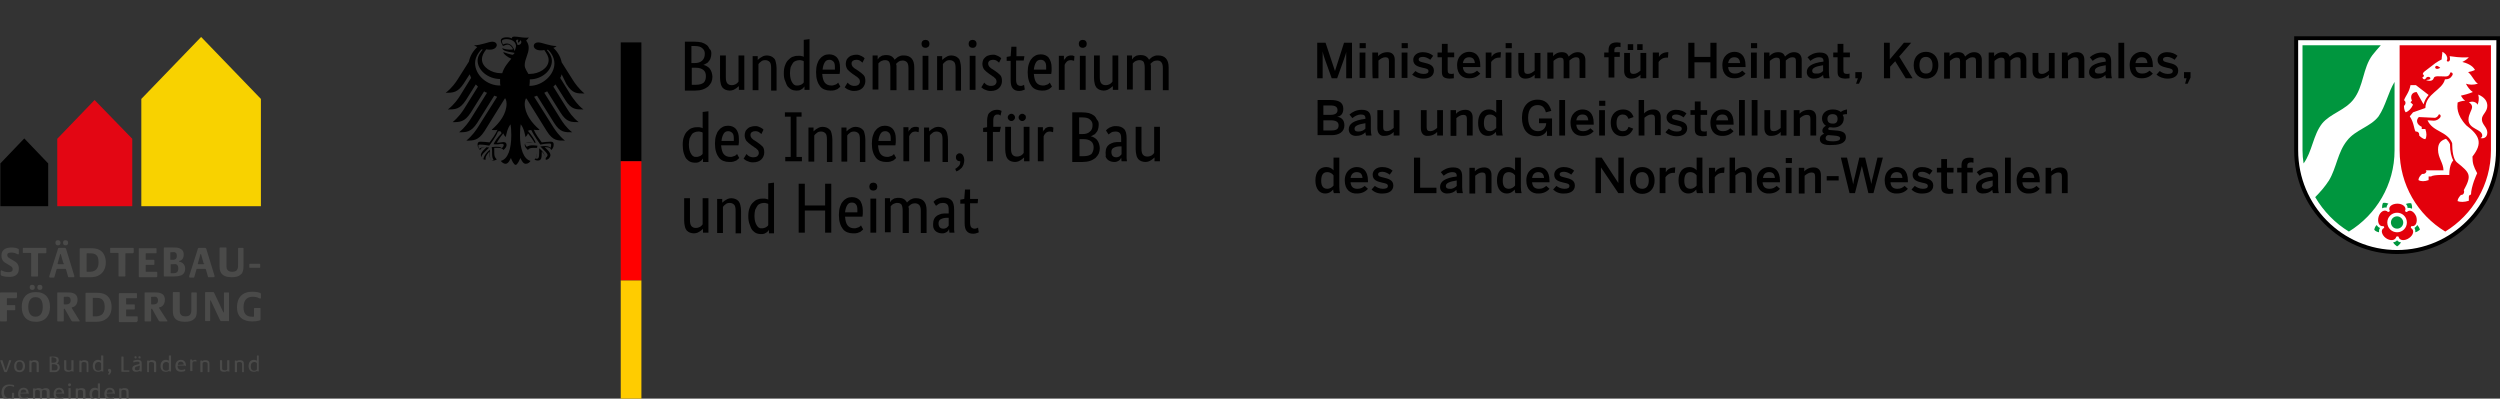 <?xml version="1.0" encoding="utf-8"?>
<!-- Generator: Adobe Illustrator 25.2.2, SVG Export Plug-In . SVG Version: 6.00 Build 0)  -->
<svg version="1.1" id="Ebene_1" xmlns="http://www.w3.org/2000/svg" xmlns:xlink="http://www.w3.org/1999/xlink" x="0px" y="0px"
	 viewBox="0 0 689.9 110" style="enable-background:new 0 0 689.9 110;" xml:space="preserve">
<rect x="0" y="0" width="689.9" height="110" fill="#333333" stroke="none"/>
<style type="text/css">
	.st0{fill:#FF0000;}
	.st1{fill:#FFCC00;}
	.st2{fill-rule:evenodd;clip-rule:evenodd;fill:#FFFFFF;}
	.st3{fill-rule:evenodd;clip-rule:evenodd;}
	.st4{fill:#00963E;}
	.st5{fill-rule:evenodd;clip-rule:evenodd;fill:#E3000B;}
	.st6{fill:#F8D200;}
	.st7{fill:#E30613;}
	.st8{fill:#4A4A49;}
</style>
<g>
	<g id="Name_1_" transform="scale(1,-1) translate(0,-104)">
		<path d="M196.3,89.2c0-0.5-0.1-0.9-0.2-1.2c-0.1-0.4-0.3-0.7-0.5-0.9c-0.2-0.3-0.4-0.5-0.7-0.6c-0.3-0.2-0.5-0.3-0.8-0.4v0
			c0.4-0.1,0.7-0.2,1-0.4c0.3-0.2,0.6-0.4,0.8-0.7c0.2-0.3,0.4-0.6,0.5-1c0.1-0.4,0.2-0.8,0.2-1.2c0-0.5-0.1-1-0.3-1.5
			c-0.2-0.4-0.5-0.8-0.9-1.2c-0.4-0.3-0.9-0.6-1.5-0.8c-0.6-0.2-1.3-0.3-2.1-0.3h-2.8v13.5h2.6c0.8,0,1.5-0.1,2-0.2
			c0.6-0.2,1-0.4,1.4-0.7c0.4-0.3,0.6-0.7,0.8-1.1C196.2,90.2,196.3,89.8,196.3,89.2z M194.5,89.2c0,0.6-0.2,1.1-0.7,1.5
			c-0.4,0.4-1.1,0.6-2.1,0.6h-0.9v-4.7h0.9c0.9,0,1.6,0.2,2.1,0.7C194.3,87.8,194.5,88.4,194.5,89.2z M194.8,83
			c0,0.7-0.2,1.3-0.7,1.7c-0.5,0.4-1.2,0.6-2,0.6h-1.2v-4.7h1.1c1,0,1.7,0.2,2.2,0.6C194.6,81.6,194.8,82.2,194.8,83z M205.3,79.2
			h-1.4v1.1h0c0-0.1-0.1-0.2-0.3-0.3c-0.1-0.1-0.3-0.3-0.5-0.4c-0.2-0.1-0.4-0.3-0.7-0.4c-0.3-0.1-0.6-0.2-1-0.2
			c-0.4,0-0.8,0.1-1.1,0.2c-0.3,0.1-0.6,0.3-0.9,0.6c-0.2,0.3-0.4,0.6-0.5,1.1c-0.1,0.4-0.2,1-0.2,1.6v6.2h1.6v-6
			c0-0.8,0.1-1.3,0.4-1.7c0.3-0.3,0.6-0.5,1.2-0.5c0.5,0,0.8,0.1,1.2,0.3c0.3,0.2,0.6,0.5,0.7,0.7v7.2h1.6V79.2z M212.8,79.2v6
			c0,0.8-0.1,1.4-0.4,1.7c-0.3,0.3-0.7,0.5-1.2,0.5c-0.5,0-0.9-0.1-1.2-0.4c-0.3-0.2-0.6-0.5-0.7-0.7v-7.2h-1.6v9.4h1.4v-1.1h0
			c0,0.1,0.1,0.2,0.3,0.3c0.1,0.1,0.3,0.3,0.5,0.4c0.2,0.1,0.5,0.3,0.7,0.4c0.3,0.1,0.6,0.2,1,0.2c0.4,0,0.8-0.1,1.1-0.2
			c0.3-0.1,0.6-0.3,0.9-0.6s0.4-0.6,0.5-1.1c0.1-0.4,0.2-1,0.2-1.6v-6.2H212.8z M216.3,83.7c0,1,0.1,1.7,0.4,2.4
			c0.2,0.6,0.6,1.2,1,1.5c0.4,0.4,0.8,0.7,1.3,0.8c0.5,0.2,1,0.2,1.5,0.2c0.3,0,0.6,0,0.8-0.1c0.2,0,0.4-0.1,0.5-0.2V93l1.6,0.2v-14
			h-1.4v1h0c0-0.1-0.1-0.2-0.2-0.3c-0.1-0.1-0.2-0.3-0.4-0.4c-0.2-0.1-0.4-0.3-0.7-0.4c-0.3-0.1-0.6-0.1-1-0.1
			c-0.4,0-0.9,0.1-1.3,0.3c-0.4,0.2-0.7,0.5-1,0.8c-0.3,0.4-0.5,0.9-0.7,1.5C216.4,82.2,216.3,82.9,216.3,83.7z M220,80.4
			c0.2,0,0.5,0,0.7,0.1c0.2,0.1,0.4,0.1,0.5,0.2c0.1,0.1,0.3,0.2,0.4,0.3c0.1,0.1,0.2,0.2,0.2,0.3v5.8c-0.1,0.1-0.3,0.2-0.5,0.2
			c-0.2,0.1-0.4,0.1-0.7,0.1c-0.4,0-0.7-0.1-1-0.2c-0.3-0.1-0.6-0.3-0.8-0.6c-0.2-0.3-0.4-0.7-0.6-1.1c-0.1-0.5-0.2-1-0.2-1.7
			c0-0.7,0.1-1.2,0.2-1.6c0.1-0.4,0.3-0.8,0.5-1.1c0.2-0.3,0.4-0.5,0.7-0.6C219.5,80.4,219.8,80.4,220,80.4z M231.8,85.4
			c0-0.4,0-0.8,0-1c0-0.3-0.1-0.6-0.1-0.8h-4.8c0.1-1.1,0.3-1.9,0.7-2.4c0.4-0.5,1-0.8,1.8-0.8c0.3,0,0.5,0,0.7,0.1
			c0.2,0.1,0.4,0.1,0.6,0.2c0.2,0.1,0.3,0.2,0.4,0.3c0.1,0.1,0.2,0.2,0.2,0.2l0.6-1.1c-0.1-0.1-0.2-0.2-0.3-0.3
			c-0.1-0.1-0.3-0.2-0.5-0.4c-0.2-0.1-0.5-0.2-0.8-0.3c-0.3-0.1-0.7-0.1-1.2-0.1c-0.6,0-1.1,0.1-1.6,0.3c-0.5,0.2-0.9,0.5-1.2,0.9
			c-0.3,0.4-0.6,0.9-0.8,1.6c-0.2,0.6-0.3,1.4-0.3,2.3c0,0.8,0.1,1.6,0.3,2.2c0.2,0.6,0.4,1.1,0.8,1.5c0.3,0.4,0.7,0.7,1.1,0.9
			c0.4,0.2,0.9,0.3,1.4,0.3c0.9,0,1.6-0.3,2.1-0.8C231.6,87.4,231.8,86.5,231.8,85.4z M228.9,87.5c-0.6,0-1-0.2-1.3-0.7
			c-0.3-0.5-0.5-1.1-0.6-2h3.4c0,0.1,0,0.2,0,0.3c0,0.1,0,0.3,0,0.4c0,0.7-0.1,1.2-0.4,1.5C229.7,87.3,229.4,87.5,228.9,87.5z
			 M238,86.7c-0.1,0.1-0.3,0.3-0.6,0.5c-0.3,0.2-0.6,0.3-1.1,0.3c-0.4,0-0.7-0.1-1-0.3c-0.2-0.2-0.3-0.4-0.3-0.7
			c0-0.4,0.1-0.6,0.3-0.9c0.2-0.2,0.5-0.5,0.9-0.7l0.6-0.4c0.6-0.4,1.1-0.8,1.5-1.2c0.4-0.4,0.5-1,0.5-1.7c0-0.7-0.3-1.4-0.8-1.9
			c-0.5-0.5-1.3-0.8-2.2-0.8c-0.4,0-0.7,0-1,0.1c-0.3,0.1-0.5,0.2-0.8,0.3c-0.2,0.1-0.4,0.2-0.5,0.3c-0.1,0.1-0.3,0.2-0.4,0.3
			l0.8,1.3c0.1-0.1,0.2-0.2,0.3-0.3c0.1-0.1,0.2-0.2,0.4-0.3c0.2-0.1,0.3-0.2,0.5-0.2c0.2-0.1,0.4-0.1,0.7-0.1
			c0.5,0,0.8,0.1,1.1,0.3c0.2,0.2,0.4,0.5,0.4,0.8c0,0.2,0,0.4-0.1,0.6c-0.1,0.2-0.1,0.3-0.3,0.4c-0.1,0.1-0.3,0.3-0.4,0.4
			c-0.2,0.1-0.4,0.2-0.6,0.4l-0.6,0.4c-0.6,0.4-1,0.8-1.4,1.2c-0.3,0.4-0.5,1-0.5,1.6c0,0.4,0.1,0.7,0.2,1c0.1,0.3,0.3,0.5,0.6,0.8
			c0.2,0.2,0.5,0.4,0.9,0.5c0.3,0.1,0.7,0.2,1.1,0.2c0.4,0,0.7,0,0.9-0.1c0.3-0.1,0.5-0.2,0.7-0.3c0.2-0.1,0.3-0.2,0.5-0.3
			c0.1-0.1,0.2-0.2,0.3-0.3L238,86.7z M245.7,79.2v6c0,0.8-0.1,1.3-0.3,1.7c-0.2,0.3-0.6,0.5-1.1,0.5c-0.3,0-0.5,0-0.7-0.1
			c-0.2-0.1-0.4-0.1-0.5-0.2c-0.2-0.1-0.3-0.2-0.4-0.3c-0.1-0.1-0.2-0.2-0.3-0.3v-7.2h-1.6v9.4h1.4v-1.1h0c0.1,0.1,0.2,0.2,0.3,0.4
			c0.1,0.1,0.3,0.3,0.5,0.4c0.2,0.1,0.4,0.3,0.7,0.3c0.3,0.1,0.6,0.1,0.9,0.1c1.1,0,1.8-0.4,2.3-1.3c0.1,0.1,0.2,0.3,0.4,0.4
			c0.2,0.1,0.3,0.3,0.5,0.4c0.2,0.1,0.4,0.2,0.7,0.3c0.3,0.1,0.5,0.1,0.9,0.1c1.9,0,2.9-1.1,2.9-3.3v-6.3h-1.6v6
			c0,0.8-0.1,1.3-0.4,1.7c-0.3,0.3-0.7,0.5-1.2,0.5c-0.4,0-0.8-0.1-1.1-0.3c-0.3-0.2-0.5-0.4-0.7-0.6c0-0.1,0-0.3,0.1-0.5
			c0-0.2,0-0.3,0-0.5v-6.3H245.7z M256.2,79.2h-1.6v9.4h1.6V79.2z M255.4,90.8c-0.3,0-0.6,0.1-0.8,0.3c-0.2,0.2-0.3,0.5-0.3,0.8
			c0,0.3,0.1,0.6,0.3,0.8c0.2,0.2,0.5,0.3,0.8,0.3c0.3,0,0.6-0.1,0.8-0.3c0.2-0.2,0.3-0.5,0.3-0.8c0-0.3-0.1-0.6-0.3-0.8
			C255.9,90.9,255.7,90.8,255.4,90.8z M263.7,79.2v6c0,0.8-0.1,1.4-0.4,1.7c-0.3,0.3-0.7,0.5-1.2,0.5c-0.5,0-0.9-0.1-1.2-0.4
			c-0.3-0.2-0.6-0.5-0.7-0.7v-7.2h-1.6v9.4h1.4v-1.1h0c0,0.1,0.1,0.2,0.3,0.3c0.1,0.1,0.3,0.3,0.5,0.4c0.2,0.1,0.5,0.3,0.7,0.4
			s0.6,0.2,1,0.2c0.4,0,0.8-0.1,1.1-0.2c0.3-0.1,0.6-0.3,0.9-0.6s0.4-0.6,0.5-1.1c0.1-0.4,0.2-1,0.2-1.6v-6.2H263.7z M269.2,79.2
			h-1.6v9.4h1.6V79.2z M268.4,90.8c-0.3,0-0.6,0.1-0.8,0.3c-0.2,0.2-0.3,0.5-0.3,0.8c0,0.3,0.1,0.6,0.3,0.8c0.2,0.2,0.5,0.3,0.8,0.3
			c0.3,0,0.6-0.1,0.8-0.3c0.2-0.2,0.3-0.5,0.3-0.8c0-0.3-0.1-0.6-0.3-0.8C269,90.9,268.8,90.8,268.4,90.8z M275.7,86.7
			c-0.1,0.1-0.3,0.3-0.6,0.5c-0.3,0.2-0.6,0.3-1.1,0.3c-0.4,0-0.7-0.1-1-0.3c-0.2-0.2-0.3-0.4-0.3-0.7c0-0.4,0.1-0.6,0.3-0.9
			c0.2-0.2,0.5-0.5,0.9-0.7l0.6-0.4c0.6-0.4,1.1-0.8,1.5-1.2c0.4-0.4,0.5-1,0.5-1.7c0-0.7-0.3-1.4-0.8-1.9c-0.5-0.5-1.3-0.8-2.2-0.8
			c-0.4,0-0.7,0-1,0.1c-0.3,0.1-0.5,0.2-0.8,0.3c-0.2,0.1-0.4,0.2-0.5,0.3c-0.1,0.1-0.3,0.2-0.4,0.3l0.8,1.3
			c0.1-0.1,0.2-0.2,0.3-0.3c0.1-0.1,0.2-0.2,0.4-0.3c0.2-0.1,0.3-0.2,0.5-0.2c0.2-0.1,0.4-0.1,0.7-0.1c0.5,0,0.8,0.1,1.1,0.3
			c0.2,0.2,0.4,0.5,0.4,0.8c0,0.2,0,0.4-0.1,0.6c-0.1,0.2-0.1,0.3-0.3,0.4c-0.1,0.1-0.3,0.3-0.4,0.4c-0.2,0.1-0.4,0.2-0.6,0.4
			l-0.6,0.4c-0.6,0.4-1,0.8-1.4,1.2c-0.3,0.4-0.5,1-0.5,1.6c0,0.4,0.1,0.7,0.2,1c0.1,0.3,0.3,0.5,0.6,0.8c0.2,0.2,0.5,0.4,0.9,0.5
			c0.3,0.1,0.7,0.2,1.1,0.2c0.4,0,0.7,0,0.9-0.1c0.3-0.1,0.5-0.2,0.7-0.3c0.2-0.1,0.3-0.2,0.5-0.3c0.1-0.1,0.2-0.2,0.3-0.3
			L275.7,86.7z M282.5,87.3h-2.1v-5.2c0-0.7,0.1-1.1,0.3-1.4c0.2-0.2,0.5-0.4,0.9-0.4c0.2,0,0.4,0,0.6,0.1c0.2,0.1,0.3,0.1,0.4,0.2
			l0.2-1.3c-0.1-0.1-0.2-0.1-0.5-0.2c-0.2-0.1-0.6-0.2-1-0.2c-0.8,0-1.4,0.2-1.8,0.7c-0.4,0.4-0.6,1.2-0.6,2.2v5.4h-1.1v1.1l1.1,0.2
			l0.2,2.6h1.4v-2.6h2.2L282.5,87.3z M290.2,85.4c0-0.4,0-0.8,0-1c0-0.3-0.1-0.6-0.1-0.8h-4.8c0.1-1.1,0.3-1.9,0.7-2.4
			c0.4-0.5,1-0.8,1.8-0.8c0.3,0,0.5,0,0.7,0.1c0.2,0.1,0.4,0.1,0.6,0.2c0.2,0.1,0.3,0.2,0.4,0.3c0.1,0.1,0.2,0.2,0.2,0.2l0.6-1.1
			c-0.1-0.1-0.2-0.2-0.3-0.3c-0.1-0.1-0.3-0.2-0.5-0.4c-0.2-0.1-0.5-0.2-0.8-0.3c-0.3-0.1-0.7-0.1-1.2-0.1c-0.6,0-1.1,0.1-1.6,0.3
			c-0.5,0.2-0.9,0.5-1.2,0.9c-0.3,0.4-0.6,0.9-0.8,1.6c-0.2,0.6-0.3,1.4-0.3,2.3c0,0.8,0.1,1.6,0.3,2.2c0.2,0.6,0.4,1.1,0.8,1.5
			c0.3,0.4,0.7,0.7,1.1,0.9c0.4,0.2,0.9,0.3,1.4,0.3c0.9,0,1.6-0.3,2.1-0.8C289.9,87.4,290.2,86.5,290.2,85.4z M287.2,87.5
			c-0.6,0-1-0.2-1.3-0.7c-0.3-0.5-0.5-1.1-0.6-2h3.4c0,0.1,0,0.2,0,0.3c0,0.1,0,0.3,0,0.4c0,0.7-0.1,1.2-0.4,1.5
			C288.1,87.3,287.7,87.5,287.2,87.5z M296.4,87.2c0,0-0.1,0.1-0.3,0.1c-0.1,0-0.3,0.1-0.5,0.1c-0.5,0-0.9-0.1-1.2-0.4
			c-0.3-0.3-0.5-0.6-0.6-0.9v-6.9h-1.6v9.4h1.4v-1.3h0c0.1,0.2,0.1,0.4,0.3,0.5s0.2,0.3,0.4,0.5c0.2,0.1,0.3,0.2,0.6,0.3
			c0.2,0.1,0.5,0.1,0.8,0.1c0.2,0,0.4,0,0.5-0.1c0.1,0,0.2-0.1,0.3-0.1L296.4,87.2z M299.6,79.2H298v9.4h1.6V79.2z M298.8,90.8
			c-0.3,0-0.6,0.1-0.8,0.3c-0.2,0.2-0.3,0.5-0.3,0.8c0,0.3,0.1,0.6,0.3,0.8c0.2,0.2,0.5,0.3,0.8,0.3c0.3,0,0.6-0.1,0.8-0.3
			s0.3-0.5,0.3-0.8c0-0.3-0.1-0.6-0.3-0.8C299.3,90.9,299.1,90.8,298.8,90.8z M308.5,79.2h-1.4v1.1h0c0-0.1-0.1-0.2-0.3-0.3
			c-0.1-0.1-0.3-0.3-0.5-0.4c-0.2-0.1-0.4-0.3-0.7-0.4c-0.3-0.1-0.6-0.2-1-0.2c-0.4,0-0.8,0.1-1.1,0.2c-0.3,0.1-0.6,0.3-0.9,0.6
			c-0.2,0.3-0.4,0.6-0.5,1.1c-0.1,0.4-0.2,1-0.2,1.6v6.2h1.6v-6c0-0.8,0.1-1.3,0.4-1.7c0.3-0.3,0.6-0.5,1.2-0.5
			c0.5,0,0.8,0.1,1.2,0.3c0.3,0.2,0.6,0.5,0.7,0.7v7.2h1.6V79.2z M315.9,79.2v6c0,0.8-0.1,1.3-0.3,1.7c-0.2,0.3-0.6,0.5-1.1,0.5
			c-0.3,0-0.5,0-0.7-0.1c-0.2-0.1-0.4-0.1-0.5-0.2c-0.2-0.1-0.3-0.2-0.4-0.3c-0.1-0.1-0.2-0.2-0.3-0.3v-7.2H311v9.4h1.4v-1.1h0
			c0.1,0.1,0.2,0.2,0.3,0.4c0.1,0.1,0.3,0.3,0.5,0.4c0.2,0.1,0.4,0.3,0.7,0.3c0.3,0.1,0.6,0.1,0.9,0.1c1.1,0,1.8-0.4,2.3-1.3
			c0.1,0.1,0.2,0.3,0.4,0.4c0.2,0.1,0.3,0.3,0.5,0.4c0.2,0.1,0.4,0.2,0.7,0.3c0.3,0.1,0.5,0.1,0.9,0.1c1.9,0,2.9-1.1,2.9-3.3v-6.3
			h-1.6v6c0,0.8-0.1,1.3-0.4,1.7s-0.7,0.5-1.2,0.5c-0.4,0-0.8-0.1-1.1-0.3c-0.3-0.2-0.5-0.4-0.7-0.6c0-0.1,0-0.3,0.1-0.5
			c0-0.2,0-0.3,0-0.5v-6.3H315.9z M188.4,64c0,1,0.1,1.7,0.4,2.4c0.2,0.6,0.6,1.2,1,1.5c0.4,0.4,0.8,0.7,1.3,0.8
			c0.5,0.2,1,0.2,1.5,0.2c0.3,0,0.6,0,0.8-0.1c0.2,0,0.4-0.1,0.5-0.2v4.5l1.6,0.2v-14H194v1h0c0-0.1-0.1-0.2-0.2-0.3
			c-0.1-0.1-0.2-0.3-0.4-0.4c-0.2-0.1-0.4-0.3-0.7-0.4c-0.3-0.1-0.6-0.1-1-0.1c-0.4,0-0.9,0.1-1.3,0.3c-0.4,0.2-0.7,0.5-1,0.8
			c-0.3,0.4-0.5,0.9-0.7,1.5C188.5,62.4,188.4,63.2,188.4,64z M192.1,60.7c0.2,0,0.5,0,0.7,0.1c0.2,0.1,0.4,0.1,0.5,0.2
			c0.1,0.1,0.3,0.2,0.4,0.3c0.1,0.1,0.2,0.2,0.2,0.3v5.8c-0.1,0.1-0.3,0.2-0.5,0.2c-0.2,0.1-0.4,0.1-0.7,0.1c-0.4,0-0.7-0.1-1-0.2
			c-0.3-0.1-0.6-0.3-0.8-0.6c-0.2-0.3-0.4-0.7-0.6-1.1c-0.1-0.5-0.2-1-0.2-1.7c0-0.7,0.1-1.2,0.2-1.6c0.1-0.4,0.3-0.8,0.5-1.1
			c0.2-0.3,0.4-0.5,0.7-0.6C191.6,60.7,191.9,60.7,192.1,60.7z M203.9,65.7c0-0.4,0-0.8,0-1c0-0.3-0.1-0.6-0.1-0.8H199
			c0.1-1.1,0.3-1.9,0.7-2.4c0.4-0.5,1-0.8,1.8-0.8c0.3,0,0.5,0,0.7,0.1c0.2,0.1,0.4,0.1,0.6,0.2c0.2,0.1,0.3,0.2,0.4,0.3
			c0.1,0.1,0.2,0.2,0.2,0.2l0.6-1.1c-0.1-0.1-0.2-0.2-0.3-0.3c-0.1-0.1-0.3-0.2-0.5-0.4c-0.2-0.1-0.5-0.2-0.8-0.3s-0.7-0.1-1.2-0.1
			c-0.6,0-1.1,0.1-1.6,0.3c-0.5,0.2-0.9,0.5-1.2,0.9c-0.3,0.4-0.6,0.9-0.8,1.6c-0.2,0.6-0.3,1.4-0.3,2.3c0,0.8,0.1,1.6,0.3,2.2
			c0.2,0.6,0.4,1.1,0.8,1.5c0.3,0.4,0.7,0.7,1.1,0.9c0.4,0.2,0.9,0.3,1.4,0.3c0.9,0,1.6-0.3,2.1-0.8
			C203.7,67.7,203.9,66.8,203.9,65.7z M201,67.8c-0.6,0-1-0.2-1.3-0.7c-0.3-0.5-0.5-1.1-0.6-2h3.4c0,0.1,0,0.2,0,0.3
			c0,0.1,0,0.3,0,0.4c0,0.7-0.1,1.2-0.4,1.5C201.8,67.6,201.4,67.8,201,67.8z M210.1,67c-0.1,0.1-0.3,0.3-0.6,0.5
			c-0.3,0.2-0.6,0.3-1.1,0.3c-0.4,0-0.7-0.1-1-0.3c-0.2-0.2-0.3-0.4-0.3-0.7c0-0.4,0.1-0.6,0.3-0.9c0.2-0.2,0.5-0.5,0.9-0.7l0.6-0.4
			c0.6-0.4,1.1-0.8,1.5-1.2c0.4-0.4,0.5-1,0.5-1.7c0-0.7-0.3-1.4-0.8-1.9c-0.5-0.5-1.3-0.8-2.2-0.8c-0.4,0-0.7,0-1,0.1
			s-0.5,0.2-0.8,0.3c-0.2,0.1-0.4,0.2-0.5,0.3c-0.1,0.1-0.3,0.2-0.4,0.3l0.8,1.3c0.1-0.1,0.2-0.2,0.3-0.3c0.1-0.1,0.2-0.2,0.4-0.3
			c0.2-0.1,0.3-0.2,0.5-0.2c0.2-0.1,0.4-0.1,0.7-0.1c0.5,0,0.8,0.1,1.1,0.3c0.2,0.2,0.4,0.5,0.4,0.8c0,0.2,0,0.4-0.1,0.6
			c-0.1,0.2-0.1,0.3-0.3,0.4c-0.1,0.1-0.3,0.3-0.4,0.4c-0.2,0.1-0.4,0.2-0.6,0.4l-0.6,0.4c-0.6,0.4-1,0.8-1.4,1.2
			c-0.3,0.4-0.5,1-0.5,1.6c0,0.4,0.1,0.7,0.2,1c0.1,0.3,0.3,0.5,0.6,0.8c0.2,0.2,0.5,0.4,0.9,0.5c0.3,0.1,0.7,0.2,1.1,0.2
			c0.4,0,0.7,0,0.9-0.1c0.3-0.1,0.5-0.2,0.7-0.3c0.2-0.1,0.3-0.2,0.5-0.3c0.1-0.1,0.2-0.2,0.3-0.3L210.1,67z M218,71.8h-1.4V73h4.6
			v-1.2h-1.4V60.7h1.5v-1.2h-4.6v1.2h1.5V71.8z M228.2,59.5v6c0,0.8-0.1,1.4-0.4,1.7c-0.3,0.3-0.7,0.5-1.2,0.5
			c-0.5,0-0.9-0.1-1.2-0.4c-0.3-0.2-0.6-0.5-0.7-0.7v-7.2h-1.6v9.4h1.4v-1.1h0c0,0.1,0.1,0.2,0.3,0.3c0.1,0.1,0.3,0.3,0.5,0.4
			c0.2,0.1,0.5,0.3,0.7,0.4c0.3,0.1,0.6,0.2,1,0.2c0.4,0,0.8-0.1,1.1-0.2c0.3-0.1,0.6-0.3,0.9-0.6s0.4-0.6,0.5-1.1
			c0.1-0.4,0.2-1,0.2-1.6v-6.2H228.2z M237.3,59.5v6c0,0.8-0.1,1.4-0.4,1.7c-0.3,0.3-0.7,0.5-1.2,0.5c-0.5,0-0.9-0.1-1.2-0.4
			c-0.3-0.2-0.6-0.5-0.7-0.7v-7.2h-1.6v9.4h1.4v-1.1h0c0,0.1,0.1,0.2,0.3,0.3c0.1,0.1,0.3,0.3,0.5,0.4c0.2,0.1,0.5,0.3,0.7,0.4
			c0.3,0.1,0.6,0.2,1,0.2c0.4,0,0.8-0.1,1.1-0.2c0.3-0.1,0.6-0.3,0.9-0.6s0.4-0.6,0.5-1.1c0.1-0.4,0.2-1,0.2-1.6v-6.2H237.3z
			 M247.2,65.7c0-0.4,0-0.8,0-1c0-0.3-0.1-0.6-0.1-0.8h-4.8c0.1-1.1,0.3-1.9,0.7-2.4c0.4-0.5,1-0.8,1.8-0.8c0.3,0,0.5,0,0.7,0.1
			c0.2,0.1,0.4,0.1,0.6,0.2c0.2,0.1,0.3,0.2,0.4,0.3c0.1,0.1,0.2,0.2,0.2,0.2l0.6-1.1c-0.1-0.1-0.2-0.2-0.3-0.3
			c-0.1-0.1-0.3-0.2-0.5-0.4c-0.2-0.1-0.5-0.2-0.8-0.3s-0.7-0.1-1.2-0.1c-0.6,0-1.1,0.1-1.6,0.3c-0.5,0.2-0.9,0.5-1.2,0.9
			c-0.3,0.4-0.6,0.9-0.8,1.6c-0.2,0.6-0.3,1.4-0.3,2.3c0,0.8,0.1,1.6,0.3,2.2c0.2,0.6,0.4,1.1,0.8,1.5c0.3,0.4,0.7,0.7,1.1,0.9
			c0.4,0.2,0.9,0.3,1.4,0.3c0.9,0,1.6-0.3,2.1-0.8C247,67.7,247.2,66.8,247.2,65.7z M244.3,67.8c-0.6,0-1-0.2-1.3-0.7
			c-0.3-0.5-0.5-1.1-0.6-2h3.4c0,0.1,0,0.2,0,0.3c0,0.1,0,0.3,0,0.4c0,0.7-0.1,1.2-0.4,1.5C245.1,67.6,244.8,67.8,244.3,67.8z
			 M253.5,67.5c0,0-0.1,0.1-0.3,0.1c-0.1,0-0.3,0.1-0.5,0.1c-0.5,0-0.9-0.1-1.2-0.4c-0.3-0.3-0.5-0.6-0.6-0.9v-6.9h-1.6v9.4h1.4
			v-1.3h0c0.1,0.2,0.1,0.4,0.3,0.5s0.2,0.3,0.4,0.5c0.2,0.1,0.3,0.2,0.6,0.3c0.2,0.1,0.5,0.1,0.8,0.1c0.2,0,0.4,0,0.5-0.1
			c0.1,0,0.2-0.1,0.3-0.1L253.5,67.5z M260.1,59.5v6c0,0.8-0.1,1.4-0.4,1.7c-0.3,0.3-0.7,0.5-1.2,0.5c-0.5,0-0.9-0.1-1.2-0.4
			c-0.3-0.2-0.6-0.5-0.7-0.7v-7.2H255v9.4h1.4v-1.1h0c0,0.1,0.1,0.2,0.3,0.3c0.1,0.1,0.3,0.3,0.5,0.4c0.2,0.1,0.5,0.3,0.7,0.4
			c0.3,0.1,0.6,0.2,1,0.2c0.4,0,0.8-0.1,1.1-0.2c0.3-0.1,0.6-0.3,0.9-0.6c0.2-0.3,0.4-0.6,0.5-1.1c0.1-0.4,0.2-1,0.2-1.6v-6.2H260.1
			z M263.8,60.6c0,0.4,0.1,0.6,0.3,0.8c0.2,0.2,0.4,0.3,0.7,0.3c0.4,0,0.7-0.2,0.9-0.5c0.2-0.3,0.4-0.8,0.4-1.4
			c0-0.4-0.1-0.8-0.2-1.2c-0.1-0.3-0.3-0.6-0.5-0.9c-0.2-0.2-0.5-0.4-0.7-0.6c-0.3-0.2-0.5-0.3-0.8-0.4l-0.3,0.7
			c0.4,0.2,0.7,0.5,1,0.8c0.3,0.3,0.4,0.7,0.4,1.3h-0.1c-0.3,0-0.6,0.1-0.8,0.3C263.9,60,263.8,60.2,263.8,60.6z M275.9,67.6H274
			v-8.1h-1.6v8.1h-1.1v1.1l1.1,0.2v1.9c0,0.5,0.1,0.9,0.2,1.3c0.1,0.4,0.3,0.7,0.6,0.9c0.2,0.2,0.5,0.4,0.8,0.5
			c0.3,0.1,0.6,0.2,1,0.2c0.3,0,0.6,0,0.9-0.1s0.4-0.2,0.5-0.2l-0.3-1.3c-0.1,0.1-0.2,0.1-0.3,0.2c-0.1,0.1-0.3,0.1-0.5,0.1
			c-0.4,0-0.7-0.1-0.9-0.4c-0.2-0.2-0.3-0.7-0.3-1.3v-1.7h2.1L275.9,67.6z M284,59.5h-1.4v1.1h0c0-0.1-0.1-0.2-0.3-0.3
			c-0.1-0.1-0.3-0.3-0.5-0.4c-0.2-0.1-0.4-0.3-0.7-0.4c-0.3-0.1-0.6-0.2-1-0.2c-0.4,0-0.8,0.1-1.1,0.2c-0.3,0.1-0.6,0.3-0.9,0.6
			c-0.2,0.3-0.4,0.6-0.5,1.1c-0.1,0.4-0.2,1-0.2,1.6v6.2h1.6v-6c0-0.8,0.1-1.3,0.4-1.7c0.3-0.3,0.6-0.5,1.2-0.5
			c0.5,0,0.8,0.1,1.2,0.3c0.3,0.2,0.6,0.5,0.7,0.7v7.2h1.6V59.5z M280.1,71.6c0-0.3-0.1-0.5-0.3-0.7c-0.2-0.2-0.4-0.3-0.7-0.3
			s-0.5,0.1-0.7,0.3c-0.2,0.2-0.3,0.4-0.3,0.7c0,0.3,0.1,0.5,0.3,0.7c0.2,0.2,0.4,0.3,0.7,0.3s0.5-0.1,0.7-0.3
			C280,72.1,280.1,71.9,280.1,71.6z M283.1,71.6c0-0.3-0.1-0.5-0.3-0.7c-0.2-0.2-0.4-0.3-0.7-0.3s-0.5,0.1-0.7,0.3
			c-0.2,0.2-0.3,0.4-0.3,0.7c0,0.3,0.1,0.5,0.3,0.7c0.2,0.2,0.4,0.3,0.7,0.3s0.5-0.1,0.7-0.3C283.1,72.1,283.1,71.9,283.1,71.6z
			 M290.6,67.5c0,0-0.1,0.1-0.3,0.1c-0.1,0-0.3,0.1-0.5,0.1c-0.5,0-0.9-0.1-1.2-0.4c-0.3-0.3-0.5-0.6-0.6-0.9v-6.9h-1.6v9.4h1.4
			v-1.3h0c0.1,0.2,0.1,0.4,0.3,0.5s0.2,0.3,0.4,0.5c0.2,0.1,0.3,0.2,0.6,0.3c0.2,0.1,0.5,0.1,0.8,0.1c0.2,0,0.4,0,0.5-0.1
			c0.1,0,0.2-0.1,0.3-0.1L290.6,67.5z M303.2,69.5c0-0.5-0.1-0.9-0.2-1.2c-0.1-0.4-0.3-0.7-0.5-0.9c-0.2-0.3-0.4-0.5-0.7-0.6
			c-0.3-0.2-0.5-0.3-0.8-0.4v0c0.4-0.1,0.7-0.2,1-0.4c0.3-0.2,0.6-0.4,0.8-0.7c0.2-0.3,0.4-0.6,0.5-1c0.1-0.4,0.2-0.8,0.2-1.2
			c0-0.5-0.1-1-0.3-1.5c-0.2-0.4-0.5-0.8-0.9-1.2c-0.4-0.3-0.9-0.6-1.5-0.8c-0.6-0.2-1.3-0.3-2.1-0.3h-2.8V73h2.6
			c0.8,0,1.5-0.1,2-0.2c0.6-0.2,1-0.4,1.4-0.7c0.4-0.3,0.6-0.7,0.8-1.1C303.2,70.5,303.2,70.1,303.2,69.5z M301.5,69.5
			c0,0.6-0.2,1.1-0.7,1.5c-0.4,0.4-1.1,0.6-2.1,0.6h-0.9V67h0.9c0.9,0,1.6,0.2,2.1,0.7C301.3,68.1,301.5,68.7,301.5,69.5z
			 M301.8,63.3c0,0.7-0.2,1.3-0.7,1.7c-0.5,0.4-1.2,0.6-2,0.6h-1.2v-4.7h1.1c1,0,1.7,0.2,2.2,0.6C301.5,61.9,301.8,62.5,301.8,63.3z
			 M305.1,61.9c0,0.5,0.1,1,0.3,1.4s0.5,0.7,0.8,0.9c0.4,0.2,0.8,0.4,1.2,0.5c0.5,0.1,1,0.1,1.5,0.1h0.5v0.9c0,0.8-0.1,1.3-0.4,1.6
			c-0.3,0.3-0.7,0.4-1.2,0.4c-0.5,0-0.9-0.1-1.2-0.3c-0.3-0.2-0.6-0.4-0.7-0.5l-0.7,1.1c0.1,0.1,0.2,0.2,0.4,0.4
			c0.2,0.1,0.4,0.3,0.6,0.4c0.2,0.1,0.5,0.2,0.8,0.3c0.3,0.1,0.6,0.1,1,0.1c1,0,1.7-0.3,2.2-0.8c0.5-0.5,0.7-1.4,0.7-2.6v-4.3
			c0-0.4,0-0.8,0-1.2c0-0.4,0.1-0.6,0.1-0.8h-1.5l-0.1,1h0c-0.1-0.1-0.1-0.3-0.2-0.4c-0.1-0.1-0.2-0.3-0.4-0.4
			c-0.2-0.1-0.3-0.2-0.6-0.3c-0.2-0.1-0.5-0.1-0.8-0.1c-0.4,0-0.7,0.1-1,0.2c-0.3,0.1-0.6,0.3-0.8,0.5c-0.2,0.2-0.4,0.5-0.5,0.8
			C305.2,61.1,305.1,61.5,305.1,61.9z M308,60.6c0.2,0,0.4,0,0.6,0.1c0.2,0.1,0.3,0.1,0.4,0.2c0.1,0.1,0.2,0.2,0.3,0.3
			c0.1,0.1,0.2,0.2,0.2,0.3v2.1l-0.5,0c-0.8,0-1.3-0.2-1.7-0.4c-0.4-0.2-0.6-0.6-0.6-1.1c0-0.5,0.1-0.8,0.3-1.1
			C307.3,60.7,307.6,60.6,308,60.6z M320,59.5h-1.4v1.1h0c0-0.1-0.1-0.2-0.3-0.3c-0.1-0.1-0.3-0.3-0.5-0.4c-0.2-0.1-0.4-0.3-0.7-0.4
			c-0.3-0.1-0.6-0.2-1-0.2c-0.4,0-0.8,0.1-1.1,0.2c-0.3,0.1-0.6,0.3-0.9,0.6c-0.2,0.3-0.4,0.6-0.5,1.1c-0.1,0.4-0.2,1-0.2,1.6v6.2
			h1.6v-6c0-0.8,0.1-1.3,0.4-1.7c0.3-0.3,0.6-0.5,1.2-0.5c0.5,0,0.8,0.1,1.2,0.3c0.3,0.2,0.6,0.5,0.7,0.7v7.2h1.6V59.5z M195.4,39.8
			H194v1.1h0c0-0.1-0.1-0.2-0.3-0.3c-0.1-0.1-0.3-0.3-0.5-0.4c-0.2-0.1-0.4-0.3-0.7-0.4c-0.3-0.1-0.6-0.2-1-0.2
			c-0.4,0-0.8,0.1-1.1,0.2c-0.3,0.1-0.6,0.3-0.9,0.6c-0.2,0.3-0.4,0.6-0.5,1.1c-0.1,0.4-0.2,1-0.2,1.6v6.2h1.6v-6
			c0-0.8,0.1-1.3,0.4-1.7c0.3-0.3,0.6-0.5,1.2-0.5c0.5,0,0.8,0.1,1.2,0.3c0.3,0.2,0.6,0.5,0.7,0.7v7.2h1.6V39.8z M203,39.8v6
			c0,0.8-0.1,1.4-0.4,1.7c-0.3,0.3-0.7,0.5-1.2,0.5c-0.5,0-0.9-0.1-1.2-0.4c-0.3-0.2-0.6-0.5-0.7-0.7v-7.2h-1.6v9.4h1.4v-1.1h0
			c0,0.1,0.1,0.2,0.3,0.3c0.1,0.1,0.3,0.3,0.5,0.4c0.2,0.1,0.5,0.3,0.7,0.4c0.3,0.1,0.6,0.2,1,0.2c0.4,0,0.8-0.1,1.1-0.2
			c0.3-0.1,0.6-0.3,0.9-0.6c0.2-0.3,0.4-0.6,0.5-1.1c0.1-0.4,0.2-1,0.2-1.6v-6.2H203z M206.5,44.3c0,1,0.1,1.7,0.4,2.4
			c0.2,0.6,0.6,1.2,1,1.5c0.4,0.4,0.8,0.7,1.3,0.8c0.5,0.2,1,0.2,1.5,0.2c0.3,0,0.6,0,0.8-0.1c0.2,0,0.4-0.1,0.5-0.2v4.5l1.6,0.2
			v-14h-1.4v1h0c0-0.1-0.1-0.2-0.2-0.3c-0.1-0.1-0.2-0.3-0.4-0.4c-0.2-0.1-0.4-0.3-0.7-0.4c-0.3-0.1-0.6-0.1-1-0.1
			c-0.4,0-0.9,0.1-1.3,0.3c-0.4,0.2-0.7,0.5-1,0.8c-0.3,0.4-0.5,0.9-0.7,1.5C206.6,42.7,206.5,43.5,206.5,44.3z M210.2,41
			c0.2,0,0.5,0,0.7,0.1c0.2,0.1,0.4,0.1,0.5,0.2c0.1,0.1,0.3,0.2,0.4,0.3c0.1,0.1,0.2,0.2,0.2,0.3v5.8c-0.1,0.1-0.3,0.2-0.5,0.2
			c-0.2,0.1-0.4,0.1-0.7,0.1c-0.4,0-0.7-0.1-1-0.2c-0.3-0.1-0.6-0.3-0.8-0.6c-0.2-0.3-0.4-0.7-0.6-1.1c-0.1-0.5-0.2-1-0.2-1.7
			c0-0.7,0.1-1.2,0.2-1.6c0.1-0.4,0.3-0.8,0.5-1.1c0.2-0.3,0.4-0.5,0.7-0.6C209.7,41,209.9,41,210.2,41z M229.4,39.8h-1.7v6.1h-5.6
			v-6.1h-1.7v13.5h1.7v-6h5.6v6h1.7V39.8z M238.1,46c0-0.4,0-0.8,0-1c0-0.3-0.1-0.6-0.1-0.8h-4.8c0.1-1.1,0.3-1.9,0.7-2.4
			c0.4-0.5,1-0.8,1.8-0.8c0.3,0,0.5,0,0.7,0.1c0.2,0.1,0.4,0.1,0.6,0.2c0.2,0.1,0.3,0.2,0.4,0.3c0.1,0.1,0.2,0.2,0.2,0.2l0.6-1.1
			c-0.1-0.1-0.2-0.2-0.3-0.3c-0.1-0.1-0.3-0.2-0.5-0.4c-0.2-0.1-0.5-0.2-0.8-0.3c-0.3-0.1-0.7-0.1-1.2-0.1c-0.6,0-1.1,0.1-1.6,0.3
			c-0.5,0.2-0.9,0.5-1.2,0.9c-0.3,0.4-0.6,0.9-0.8,1.6c-0.2,0.6-0.3,1.4-0.3,2.3c0,0.8,0.1,1.6,0.3,2.2c0.2,0.6,0.4,1.1,0.8,1.5
			c0.3,0.4,0.7,0.7,1.1,0.9c0.4,0.2,0.9,0.3,1.4,0.3c0.9,0,1.6-0.3,2.1-0.8S238.1,47.1,238.1,46z M235.1,48.1c-0.6,0-1-0.2-1.3-0.7
			c-0.3-0.5-0.5-1.1-0.6-2h3.4c0,0.1,0,0.2,0,0.3c0,0.1,0,0.3,0,0.4c0,0.7-0.1,1.2-0.4,1.5C236,47.9,235.6,48.1,235.1,48.1z
			 M241.8,39.8h-1.6v9.4h1.6V39.8z M241,51.4c-0.3,0-0.6,0.1-0.8,0.3c-0.2,0.2-0.3,0.5-0.3,0.8c0,0.3,0.1,0.6,0.3,0.8
			c0.2,0.2,0.5,0.3,0.8,0.3c0.3,0,0.6-0.1,0.8-0.3c0.2-0.2,0.3-0.5,0.3-0.8c0-0.3-0.1-0.6-0.3-0.8C241.6,51.5,241.3,51.4,241,51.4z
			 M249.1,39.8v6c0,0.8-0.1,1.3-0.3,1.7c-0.2,0.3-0.6,0.5-1.1,0.5c-0.3,0-0.5,0-0.7-0.1c-0.2-0.1-0.4-0.1-0.5-0.2
			c-0.2-0.1-0.3-0.2-0.4-0.3c-0.1-0.1-0.2-0.2-0.3-0.3v-7.2h-1.6v9.4h1.4v-1.1h0c0.1,0.1,0.2,0.2,0.3,0.4c0.1,0.1,0.3,0.3,0.5,0.4
			c0.2,0.1,0.4,0.3,0.7,0.3c0.3,0.1,0.6,0.1,0.9,0.1c1.1,0,1.8-0.4,2.3-1.3c0.1,0.1,0.2,0.3,0.4,0.4c0.2,0.1,0.3,0.3,0.5,0.4
			c0.2,0.1,0.4,0.2,0.7,0.3c0.3,0.1,0.5,0.1,0.9,0.1c1.9,0,2.9-1.1,2.9-3.3v-6.3h-1.6v6c0,0.8-0.1,1.3-0.4,1.7
			c-0.3,0.3-0.7,0.5-1.2,0.5c-0.4,0-0.8-0.1-1.1-0.3c-0.3-0.2-0.5-0.4-0.7-0.6c0-0.1,0-0.3,0.1-0.5c0-0.2,0-0.3,0-0.5v-6.3H249.1z
			 M257.5,42.2c0,0.5,0.1,1,0.3,1.4c0.2,0.4,0.5,0.7,0.8,0.9c0.4,0.2,0.8,0.4,1.2,0.5c0.5,0.1,1,0.1,1.5,0.1h0.5V46
			c0,0.8-0.1,1.3-0.4,1.6c-0.3,0.3-0.7,0.4-1.2,0.4c-0.5,0-0.9-0.1-1.2-0.3c-0.3-0.2-0.6-0.4-0.7-0.5l-0.7,1.1
			c0.1,0.1,0.2,0.2,0.4,0.4c0.2,0.1,0.4,0.3,0.6,0.4c0.2,0.1,0.5,0.2,0.8,0.3c0.3,0.1,0.6,0.1,1,0.1c1,0,1.7-0.3,2.2-0.8
			c0.5-0.5,0.7-1.4,0.7-2.6v-4.3c0-0.4,0-0.8,0-1.2c0-0.4,0.1-0.6,0.1-0.8H262l-0.1,1h0c-0.1-0.1-0.1-0.3-0.2-0.4
			c-0.1-0.1-0.2-0.3-0.4-0.4c-0.2-0.1-0.3-0.2-0.6-0.3c-0.2-0.1-0.5-0.1-0.8-0.1c-0.4,0-0.7,0.1-1,0.2c-0.3,0.1-0.6,0.3-0.8,0.5
			c-0.2,0.2-0.4,0.5-0.5,0.8C257.5,41.4,257.5,41.8,257.5,42.2z M260.3,40.9c0.2,0,0.4,0,0.6,0.1s0.3,0.1,0.4,0.2
			c0.1,0.1,0.2,0.2,0.3,0.3c0.1,0.1,0.2,0.2,0.2,0.3v2.1l-0.5,0c-0.8,0-1.3-0.2-1.7-0.4c-0.4-0.2-0.6-0.6-0.6-1.1
			c0-0.5,0.1-0.8,0.3-1.1C259.6,41,259.9,40.9,260.3,40.9z M269.8,47.9h-2.1v-5.2c0-0.7,0.1-1.1,0.3-1.4c0.2-0.2,0.5-0.4,0.9-0.4
			c0.2,0,0.4,0,0.6,0.1c0.2,0.1,0.3,0.1,0.4,0.2l0.2-1.3c-0.1-0.1-0.2-0.1-0.5-0.2c-0.2-0.1-0.6-0.2-1-0.2c-0.8,0-1.4,0.2-1.8,0.7
			c-0.4,0.4-0.6,1.2-0.6,2.2v5.4H265v1.1l1.1,0.2l0.2,2.6h1.4v-2.6h2.2L269.8,47.9z"/>
	</g>
	<g id="Adler-und-Saeulenelement_1_">
		<path d="M146.1,23.7c0-0.4,0.1-0.7,0.1-1.1c0-0.2,0-0.5,0-0.7c3.3,0,6.1-2.4,6.1-5.1c0-1.4-0.9-2.4-1.4-3c0.1,0,0.2-0.1,0.3-0.1
			c0.5,0.4,1.8,1.9,1.8,3.8C153,20.6,149.8,23.7,146.1,23.7 M142.8,12.4c-0.1-0.4-0.2-0.7-0.4-1c0-0.3,0.1-0.6,0.7-0.4
			c-0.3,0.3-0.1,0.8-0.1,0.8s0.6-0.3,0.5-0.7C144.3,11.4,143.7,12.6,142.8,12.4 M142,14.1c-0.1-0.5-0.4-1-0.7-1.4
			c-0.3-0.3-0.8-0.7-1.4-0.7c-0.3,0-0.8,0.1-1.1,0.3c-0.1-0.2-0.3-0.7-0.3-1c0-0.2,0.4-0.5,1.2-0.5c1.7,0,2.7,0.8,2.7,2
			C142.3,13.3,142.2,13.7,142,14.1 M146.3,35.9c0.2,0,0.3,0,0.4,0.1c0.5,1.3,2.4,3.8,2.4,3.9l0,0l0,0c0.5-0.1,1.6-0.3,2.6-0.3h0
			c0.1,0,0.2,0,0.3,0.1c0.1,0.1,0.1,0.2,0.1,0.3c0,0.2-0.1,0.7-0.2,0.8c-0.3-0.4-0.9-0.5-1.8-0.5c-0.3,0-0.6,0.1-0.8,0.1l-0.1,0
			l-0.1,0l0.5,0.5c0.8,0.8,1.5,1.5,1.5,1.9c0,0.3-0.3,0.6-0.5,0.8c-0.1-0.8-0.9-2-1.7-2.6l-0.1-0.1l0,0.3c0,0.2,0,0.5,0,0.8
			c0,1.6-0.2,1.8-0.7,1.8c-0.1,0-0.2,0-0.3-0.1c0.3-0.4,0.4-0.9,0.4-1.8l0-0.4l0-0.3c0-0.4,0-0.6,0.1-0.9l0-0.1l-0.1,0
			c-0.3,0-0.7-0.1-1.1-0.1c-0.8,0-1.3,0.1-1.7,0.4c-0.3-0.2-0.5-0.6-0.5-0.8c0-0.3,0.2-0.4,0.5-0.4c0.1,0,0.3,0,0.4,0
			c0.3,0.1,0.9,0.1,1.9,0.1h0.1l0-0.1c-0.3-0.8-1-1.9-2.2-3.3C145.9,36.2,146,35.9,146.3,35.9 M136.2,39.8L136.2,39.8L136.2,39.8
			c1.1,0.1,1.6,0,1.9-0.1c0.2,0,0.3,0,0.4,0c0.3,0,0.5,0,0.5,0.4c0,0.2-0.3,0.6-0.5,0.8c-0.4-0.4-0.9-0.4-1.7-0.4
			c-0.4,0-0.9,0.1-1.1,0.1l0,0l0,0l0,0.1c0,0.2,0.1,0.5,0.1,0.9l0,0.3l0,0.4c0,0.9,0.1,1.4,0.4,1.8c-0.1,0-0.2,0.1-0.3,0.1
			c-0.6,0-0.7-0.2-0.7-1.8c0-0.3,0-0.6,0-0.8l0-0.3l-0.1,0.1c-0.8,0.6-1.7,1.8-1.7,2.6c-0.2-0.2-0.5-0.5-0.5-0.8
			c0-0.5,0.7-1.1,1.5-1.9l0.5-0.5l0.1-0.1l-0.2,0c-0.2,0-0.5-0.1-0.8-0.1c-0.9,0-1.5,0.2-1.8,0.5c-0.1-0.2-0.2-0.6-0.2-0.8
			c0-0.2,0-0.3,0.1-0.3c0.1-0.1,0.2-0.1,0.3-0.1h0c1,0,2.2,0.2,2.6,0.3l0,0l0,0c0.1-0.1,2-2.6,2.4-3.9c0.1,0,0.2-0.1,0.4-0.1
			c0.4,0,0.5,0.2,0.6,0.6C137.2,38,136.5,39.1,136.2,39.8 M131.1,17.4c0-1.9,1.4-3.4,1.8-3.8c0.1,0,0.2,0.1,0.3,0.1
			c-0.5,0.6-1.4,1.7-1.4,3c0,2.7,2.9,5.1,6.2,5.1c0,0.2,0,0.5,0,0.7c0,0.4,0,0.8,0.1,1.1C134.4,23.7,131.1,20.7,131.1,17.4
			 M156.3,23.2c1.7,2.7,3,2.6,5,2.6c-1.6-1.3-2.7-2.9-3.2-3.7l-3.1-4.9c-0.3-1.5-1.1-2.9-2.3-4c0.4-0.1,0.7-0.3,0.9-0.5
			c-2,0-4-1-5.1-1c-0.7,0-1.2,0.4-1.2,1c0,0.6,0.7,1.2,1.9,1.2c0.3,0,0.6,0,1-0.1c0.6,0.9,1.2,1.7,1.2,2.8c0,2.2-2.6,3.8-5.2,3.8
			c-0.1,0-0.3,0-0.4,0c-0.2-0.5-1-1.4-1-2.4c0-1.7,1.1-3.1,1.1-4.8c0-1.1-0.5-1.7-0.7-2c0.3-0.3,0.7-0.7,0.7-0.9
			c-0.2,0.1-0.4,0.1-0.7,0.1c-1.2,0-2.3-0.3-3.2-0.3c-0.6,0-0.7,0.2-0.7,0.3c0,0.1,0,0.1,0,0.2c-0.2-0.1-0.4-0.1-0.6-0.2
			c-0.3-0.1-0.6-0.1-0.9-0.1c-1.2,0-1.6,0.5-1.6,0.9c0,0.4,0.3,1,0.6,1.5c0.5-0.2,1-0.4,1.3-0.4c0.6,0,1.2,0.6,1.5,1.3
			c-0.4,0.1-0.5,0.1-0.9,0.1c-1.2,0-2-0.4-2.1-0.4c0,0,0,0,0,0c0,0.2,0.3,0.6,1,0.8c0.9,0.3,2.2,0.4,2.4,0.5c0,0-0.2,0.4-0.5,0.5
			c-0.1,0-0.1,0-0.2,0c-0.9-0.2-1.2-0.3-2.3-0.7c0,0-0.1,0-0.1,0c0,0.5,1.2,1.4,2.2,1.8c-0.9,1.1-2,2.3-2.5,4c-0.1,0-0.3,0-0.4,0
			c-2.6,0-5.2-1.7-5.2-3.8c0-1.1,0.5-1.9,1.2-2.8c0.4,0.1,0.7,0.1,1,0.1c1.2,0,1.8-0.6,1.9-1.2c0-0.6-0.5-1-1.2-1
			c-1.1,0-3.1,1-5.1,1c0.2,0.1,0.5,0.3,0.9,0.5c-1.2,1.1-2,2.5-2.3,4l-3.1,4.9c-0.5,0.8-1.6,2.4-3.3,3.7c2,0,3.3,0,5-2.6l1.6-2.5
			c0.1,0.3,0.3,0.6,0.4,1l-3.1,5c-0.5,0.8-1.6,2.4-3.3,3.7c2,0,3.3,0,5-2.6l2.7-4.3c0.2,0.2,0.4,0.4,0.6,0.6l-3.8,6.1
			c-0.5,0.8-1.6,2.4-3.2,3.7c2,0,3.3,0,5-2.6l3.7-5.9c0.2,0.2,0.5,0.3,0.8,0.4l-4.5,7.2c-0.5,0.8-1.6,2.4-3.2,3.7c2,0,3.3,0,5-2.6
			l4.7-7.5c0.3,0.1,0.6,0.2,0.8,0.3l-5.3,8.4c-0.5,0.8-1.6,2.4-3.2,3.7c2,0,3.3,0,5-2.6l5.6-9c0.1,0,0.1,0,0.2,0
			c0.2,0.5,0.3,0.9,0.3,1.4c0,2.8-1.9,5.3-4.1,7.2c0.1,0.1,0.4,0.1,0.6,0.1c0.5,0,0.8,0,1-0.1c-0.5,1.2-1.6,2.7-2.2,3.5
			c-0.7-0.1-1.8-0.2-2.5-0.2c-0.7,0-0.8,0.4-0.8,0.8c0,0.7,0.3,1.2,0.7,1.5c0.1-0.3,0.4-0.8,1.7-0.8c0,0,0.1,0,0.1,0
			c-0.4,0.4-1.6,1.4-1.6,2.2c0,0.5,0.6,1.3,1.3,1.3c0-0.2,0-0.3,0-0.4c0-0.6,0.6-1.4,1.1-1.9c0,0.2,0,0.1,0,0.3
			c0,1.5,0.1,2.2,1.1,2.2c0.5,0,0.8-0.3,0.9-0.3c-0.6-0.6-0.7-1-0.7-1.9c0-0.2,0-0.4,0-0.7c0-0.2,0-0.5,0-0.6c0.3,0,0.5,0,0.8,0
			c0,0,1.4-0.1,1.7,0.6c0.4-0.3,0.9-0.8,0.9-1.4c0-0.4-0.2-0.8-0.9-0.8c-0.3,0-1.1,0.2-1.8,0.2c0.2-0.4,1-1.7,1.8-2.6
			c0.1,0.3,0.3,0.7,0.7,1c0.1-0.6,0.4-2.4,1.3-3.5c0.1,0.7,0.2,1.5,0.2,3c0,3.8-0.9,6.6-2.9,7.1c0.3,0.4,0.8,0.8,1.3,0.8
			c0.7,0,1.1-0.8,1.5-1.6c0.2,0.6,0.8,1.9,1.3,1.9s1.1-1.4,1.3-1.9c0.4,0.8,0.8,1.6,1.5,1.6c0.6,0,1.1-0.4,1.3-0.8
			c-1.9-0.5-2.9-3.3-2.9-7.1c0-1.6,0.1-2.3,0.2-3c0.9,1.1,1.2,2.9,1.3,3.5c0.4-0.3,0.6-0.7,0.7-1c0.7,0.9,1.6,2.1,1.8,2.6
			c-0.7,0-1.6-0.2-1.8-0.2c-0.7,0-0.9,0.4-0.9,0.8c0,0.5,0.5,1,0.9,1.4c0.3-0.7,1.7-0.6,1.7-0.6c0.3,0,0.4,0,0.8,0
			c0,0.2,0,0.4,0,0.6c0,0.3,0,0.5,0,0.7c0,0.9,0,1.3-0.7,1.9c0.1,0.1,0.4,0.3,0.9,0.3c1,0,1.1-0.7,1.1-2.2c0-0.2,0-0.2,0-0.3
			c0.5,0.5,1.1,1.3,1.1,1.9c0,0.1,0,0.3,0,0.4c0.8,0,1.3-0.8,1.3-1.3c0-0.8-1.2-1.8-1.6-2.2c0.1,0,0.1,0,0.1,0
			c1.3,0,1.6,0.4,1.7,0.8c0.4-0.3,0.7-0.8,0.7-1.5c0-0.4-0.1-0.8-0.8-0.8c-0.7,0-1.8,0.1-2.5,0.2c-0.6-0.8-1.7-2.3-2.2-3.5
			c0.2,0,0.5,0.1,1,0.1c0.2,0,0.5,0,0.6-0.1c-2.2-1.9-4.1-4.4-4.1-7.2c0-0.5,0.1-0.9,0.3-1.4c0.1,0,0.1,0,0.2,0l5.6,9
			c1.7,2.7,3,2.6,5,2.6c-1.6-1.3-2.7-2.9-3.2-3.7l-5.3-8.4c0.3-0.1,0.6-0.2,0.8-0.3l4.7,7.5c1.7,2.7,3,2.6,5,2.6
			c-1.7-1.3-2.7-2.9-3.2-3.7l-4.5-7.2c0.3-0.1,0.5-0.3,0.8-0.4l3.7,5.9c1.7,2.7,3,2.6,5,2.6c-1.7-1.3-2.7-2.9-3.2-3.7l-3.8-6.1
			c0.2-0.2,0.4-0.4,0.6-0.6l2.7,4.3c1.7,2.7,3,2.6,5,2.6c-1.7-1.3-2.7-2.9-3.3-3.7l-3.1-5c0.2-0.3,0.3-0.6,0.4-1L156.3,23.2z"/>
		<path d="M177,44.5h-5.7V11.7h5.7V44.5z"/>
		<path class="st0" d="M177,77.4h-5.7V44.5h5.7V77.4z"/>
		<path class="st1" d="M177,110.2h-5.7V77.4h5.7V110.2z"/>
	</g>
</g>
<g>
	<g id="NRW_x5F_W_x5F_CMYK_1_">
		<path id="Weiß_1_" class="st2" d="M661.5,69.7c-15.5,0-28.1-12.7-28.1-28.3V10.3h56.2v31.2C689.6,57.1,677,69.7,661.5,69.7z"/>
		<path id="Schwarz_1_" class="st3" d="M688.8,41.5c0,15.2-12.3,27.5-27.3,27.5c-15.1,0-27.3-12.3-27.3-27.5V11.1h54.7L688.8,41.5z
			 M689.9,10v31.5c0,15.8-12.7,28.6-28.4,28.6s-28.4-12.8-28.4-28.6V10H689.9z"/>
		<path id="Grün_1_" class="st4" d="M660.8,22.6v18.9c0,9.5-5.1,17.8-12.6,22.4c-3.8-2.3-7-5.6-9.3-9.5c1.4-1.4,2.7-2.9,3.8-4.6
			c2.1-3.5,2.4-7.8,5-11c2.3-3,6.5-3.8,8.7-6.7C658.4,29.1,659,25.6,660.8,22.6z M635.6,12.5H657c-0.8,0.9-1.6,1.8-2.3,2.7
			c-2.7,3.6-2.4,8.6-5.2,12.2c-2.4,3.1-6.4,3.9-8.7,6.7c-2.5,3.2-2.7,7.7-5.1,11c-0.2-1.2-0.3-2.4-0.3-3.6V12.5z M661.5,63.1
			c-1,0-1.7-0.8-1.7-1.7c0-1,0.8-1.7,1.7-1.7s1.7,0.8,1.7,1.7C663.2,62.3,662.5,63.1,661.5,63.1z M667.1,62.1
			c0.3,0.4,0.6,0.8,0.7,1.3c-0.4,0.3-0.8,0.6-1.3,0.7c0.1-0.4,0-0.8-0.2-1.2C666.6,62.7,666.9,62.4,667.1,62.1z M663.9,56.3
			c0.5-0.2,1-0.3,1.5-0.2c0.2,0.5,0.3,1,0.2,1.5c-0.4-0.2-0.8-0.3-1.2-0.2C664.4,56.9,664.2,56.5,663.9,56.3z M657.4,57.5
			c-0.1-0.5,0-1,0.2-1.5c0.5-0.1,1,0,1.5,0.2c-0.3,0.3-0.5,0.7-0.5,1.1C658.2,57.2,657.7,57.3,657.4,57.5z M656.5,64.1
			c-0.5-0.1-1-0.3-1.3-0.7c0.1-0.5,0.3-1,0.7-1.3c0.2,0.4,0.5,0.7,0.9,0.8C656.5,63.3,656.5,63.7,656.5,64.1z M662.6,66.9
			c-0.3,0.4-0.6,0.8-1.1,1.1c-0.4-0.3-0.8-0.6-1.1-1.1c0.4-0.1,0.8-0.2,1.1-0.6C661.8,66.7,662.1,66.8,662.6,66.9z"/>
		<path id="Rot_1_" class="st5" d="M664.2,61.4c0,1.5-1.2,2.7-2.7,2.7s-2.7-1.2-2.7-2.7c0-1.5,1.2-2.7,2.7-2.7
			S664.2,59.9,664.2,61.4z M658.4,65.7c-1.1-0.8-1.6-2.3-0.5-2.8c0.1-0.2,0-0.4-0.2-0.5c-1.2,0.2-1.7-1.2-1.3-2.6
			c0.4-1.4,1.7-2.2,2.6-1.3c0.2,0,0.4-0.1,0.5-0.3c-0.6-1.1,0.6-2,2.1-2c1.4,0,2.6,0.9,2.1,2c0.1,0.2,0.2,0.3,0.5,0.3
			c0.9-0.9,2.1,0,2.6,1.3c0.4,1.4-0.1,2.8-1.3,2.6c-0.2,0.1-0.2,0.3-0.2,0.5c1.1,0.6,0.7,2-0.5,2.8c-1.1,0.8-2.7,0.8-2.9-0.4
			c-0.2-0.1-0.4-0.1-0.6,0C661,66.5,659.5,66.5,658.4,65.7z M669.4,47h4.9c0-2-1.5-3.4-1.5-5.7c0-1.6,0.6-2.5,2.2-3
			c0.4,0.4,0.8,0.8,1.1,1.5c0,2.1,0.4,3.5,0.9,4.5c0,0-1.1,0.9-1.1,4c0,0-4.4-0.2-5,0.4h-0.7v1c-1.1,0.4-2.1,0.4-2.8,0
			c0-0.9,1-1.7,1-1.7c0.1,0,0.2,0,0.3,0c0.5,0,0.9-0.4,0.9-0.8C669.4,47.1,669.4,47,669.4,47z M663.9,31c-0.5-0.5-0.5-1.6-0.5-1.8
			c0.1,0,0.1-0.1,0.2-0.2c0.3-0.3,0.3-0.9,0-1.2c-0.1-0.1-0.1-0.1-0.2-0.1c0.5-1.4,1.4-2.1,1.8-4.2h1.5l3.5,2.7
			c-0.6,0.7-1.1,1.5-1.4,2.6l-1.9-3.4c-1.2,0-1.9,1-1.3,2.4l-0.4,0.4l0.7,0.7C665.4,30,664.7,30.7,663.9,31z M678.2,55.5
			c0-0.9,0.9-1.6,0.9-1.7c0,0,0.1,0,0.1,0c0.5,0,0.8-0.4,0.8-0.9c0-0.1,0-0.3-0.1-0.4c2.3-4.2,1.7-4.8-1.9-7.7
			c-1-0.8-1.3-3.2-1.3-5.3c-1.4-3.4-5.3-3-6.8-6.3l1.7,0.1c0.9,0,1.5-0.5,1.8-0.9c0.3-0.4,0-1-0.4-0.8c-0.2,0.5-0.7,1-1.3,0.9
			l-4.2-0.2c-0.8,0.8-0.7,2,0.8,2.7v0.6h1c0.4,1.1,0.4,2.2,0,2.8c-0.8,0-1.7-1-1.7-1c0-0.1,0-0.2,0-0.3c0-0.5-0.4-0.8-0.8-0.8
			c-0.1,0-0.1,0-0.2,0c-0.5-0.8-0.4-2.4-1.6-4.2l0.9-1.1l3.4-1.2c0.1-4,4.7-4.9,5.4-7.9c1,0,1.6-0.3,2.1-1.2
			c0.1-0.2,0.1-0.8-0.6-0.7c-0.3,1-0.8,1.1-1.4,1.1c-1.7,0-3-0.3-3.2,0.5c-0.4,1.2-2.1,0.5-2.1,0.5L670,22c0,0,0.1,0,0.1,0
			c0.3,0,0.6-0.2,0.6-0.4s-0.3-0.4-0.6-0.4c-0.3,0-0.6,0.2-0.6,0.4c0,0,0,0,0,0l-0.4,0.3c-0.5,0-0.6-0.4-0.6-0.6
			c0.2,0,0.4-0.2,0.4-0.4s-0.2-0.4-0.3-0.4c0-0.2,0.1-0.5,0.5-0.8l3-2.3c0.4-0.3,1.3-0.8,1.7-1c0-0.6,0.2-1.5,0.2-2.1
			c0,0,0.9,0.4,1.2,1.2c0.3,0.6,0.1,1,0,1.3c0.2,0.3,0.8,0.3,0.9-0.4c0-0.3,0-0.6-0.1-0.9c1.1,0.1,2.8,0.5,5.3,0.3
			c-0.5,0.6-1.2,1-1.8,1.3c1.2,0.3,2.8,0.9,3.5,2.2c-0.6,0.3-1.3,0.5-1.9,0.6c1.2,1,1.7,2.6,2.7,3.2c-1.3,0.4-2.4,0.3-3.3,0
			c0.4,0.8,1.1,1.8,1.9,2.3c-1.2,0.5-2.4,0.8-3.3,1c0.3,0.5,0.7,1.1,1.2,1.4c-0.9,0-1.7,0.3-2.1,0.5c-0.1,1.1-0.4,3.3,2.4,6.3
			c3.7,2.8,4.6,4.9,1.7,8.6c0,1.9,0.3,2.7,1.3,4.6c-0.1,0.2-0.5,1.1-0.9,2.2c-0.4,1.2-0.8,2.6-0.8,3.7c0,0-0.6,0-0.6,0.7v1
			C680.1,55.8,678.9,55.8,678.2,55.5z M672,18.7c0.4,0.7,1.4,0,1.4,0S672.1,17.5,672,18.7z M686.4,29.2c0,1.7-1.5,2.4-1.5,3.7
			c0,1.5,1.5,2.2,1.5,3.7c0,1.5-1.2,1.7-1.9,1.5c0,0,0.5-0.1,0.5-0.7c0-1.8-3.8-1.7-3.8-4.4c0-1.5,1-2.6,1-3.5c0-0.4-0.3-1-0.9-1.2
			c0.8-0.5,2.1-0.2,2.4,0.6c0.3-0.7,0.5-1.7,0.2-2.8C685.6,26.8,686.4,27.9,686.4,29.2L686.4,29.2L686.4,29.2z M662.2,12.5h25.2v29
			c0,9.5-5.1,17.8-12.6,22.4c-7.6-4.6-12.6-12.9-12.6-22.4V12.5L662.2,12.5z"/>
	</g>
	<g id="Ebene_4_1_">
		<g>
			<path d="M363.6,11.8h2.2l2.6,7.8h0l2.5-7.8h2.2v9.8h-1.6v-7.3h0c-0.1,0.7-0.4,1.3-0.6,2l-1.9,5.3h-1.5l-1.9-5.3
				c-0.2-0.7-0.4-1.1-0.6-2.1h0v7.4h-1.5V11.8z"/>
			<path d="M375.2,11.9h1.7v1.4h-1.7V11.9z M375.2,14.5h1.6v7h-1.6V14.5z"/>
			<path d="M378.7,14.5h1.6v1c0.4-0.5,1.3-1.1,2.6-1.1c1.2,0,2,0.7,2,2.1v5h-1.6v-4.6c0-0.8-0.3-1.1-1-1.1c-0.7,0-1.3,0.4-1.9,0.9
				v4.9h-1.6C378.7,21.6,378.7,14.5,378.7,14.5z"/>
			<path d="M386.8,11.9h1.7v1.4h-1.7V11.9z M386.8,14.5h1.6v7h-1.6V14.5z"/>
			<path d="M389.7,20.6l0.9-1c0.5,0.4,1.3,0.8,2.2,0.8c0.9,0,1.4-0.2,1.4-0.8c0-0.6-0.7-0.7-1.6-0.9c-1.2-0.3-2.6-0.6-2.6-2.2
				c0-1.2,1.1-2.1,2.6-2.1c1.3,0,2.2,0.4,2.9,1l-0.8,1.1c-0.5-0.4-1.3-0.8-2-0.8c-0.9,0-1.2,0.3-1.2,0.7c0,0.6,0.7,0.7,1.5,0.9
				c1.2,0.3,2.7,0.6,2.7,2.2c0,1.5-1.3,2.2-2.9,2.2C391.5,21.7,390.4,21.2,389.7,20.6z"/>
			<path d="M397.9,19.7v-3.9h-1.2v-1.3h1.2v-2.4h1.6v2.4h1.8v1.3h-1.8v3.5c0,0.8,0.2,1.1,1,1.1c0.2,0,0.5,0,0.7-0.1v1.3
				c-0.2,0-0.8,0.1-1.2,0.1C398.2,21.6,397.9,21,397.9,19.7z"/>
			<path d="M402.1,18c0-2.7,1.9-3.7,3.3-3.7c1.6,0,3.1,0.9,3.1,3.8v0.4h-4.8c0.1,1.3,0.8,1.8,1.9,1.8c0.9,0,1.4-0.3,2-0.8l0.9,0.8
				c-0.7,0.8-1.7,1.3-3,1.3C403.7,21.7,402.1,20.6,402.1,18z M407,17.4c-0.1-1.1-0.6-1.6-1.6-1.6c-0.8,0-1.5,0.4-1.7,1.6H407z"/>
			<path d="M410,14.5h1.6v1.2h0c0.4-0.7,1.2-1.3,2.5-1.3h0.1l-0.1,1.5c-0.1,0-0.3,0-0.4,0c-1,0-1.7,0.5-2.2,1.2v4.4H410V14.5
				L410,14.5z"/>
			<path d="M415.5,11.9h1.7v1.4h-1.7V11.9z M415.5,14.5h1.6v7h-1.6V14.5z"/>
			<path d="M419,19.6v-5h1.6v4.7c0,0.8,0.3,1.1,1,1.1c0.7,0,1.3-0.4,1.9-0.9v-4.9h1.6v7h-1.6v-1c-0.4,0.5-1.3,1.1-2.6,1.1
				C419.8,21.7,419,21,419,19.6z"/>
			<path d="M427,14.5h1.6v1c0.5-0.6,1.3-1.1,2.4-1.1c1.2,0,1.6,0.5,1.9,1.2c0.6-0.6,1.4-1.2,2.5-1.2c1.4,0,2.1,0.9,2.1,2.1v5h-1.6
				v-4.6c0-0.8-0.2-1.1-1-1.1c-0.7,0-1.2,0.4-1.8,0.9v4.9h-1.6v-4.6c0-0.8-0.2-1.1-1-1.1c-0.6,0-1.2,0.4-1.8,0.9v4.9H427V14.5z"/>
			<path d="M443.9,15.8h-1.2v-1.3h1.2v-0.7c0-1.2,0.5-2.1,2.3-2.1c0.3,0,0.8,0.1,1,0.1V13c-0.1,0-0.4-0.1-0.6-0.1
				c-0.6,0-1.1,0.2-1.1,0.9v0.6h1.5v1.3h-1.5v5.7h-1.6V15.8z"/>
			<path d="M448.2,19.6v-5h1.6v4.7c0,0.8,0.3,1.1,1,1.1s1.3-0.4,1.9-0.9v-4.9h1.6v7h-1.6v-1c-0.4,0.5-1.3,1.1-2.6,1.1
				C449,21.7,448.2,21,448.2,19.6z M449.2,12.2h1.5v1.6h-1.5V12.2z M451.8,12.2h1.5v1.6h-1.5V12.2z"/>
			<path d="M456.2,14.5h1.6v1.2h0c0.4-0.7,1.2-1.3,2.5-1.3h0.1l-0.1,1.5c-0.1,0-0.3,0-0.4,0c-1,0-1.7,0.5-2.2,1.2v4.4h-1.6V14.5
				L456.2,14.5z"/>
			<path d="M465.9,11.8h1.7v3.9h4.4v-3.9h1.7v9.8H472v-4.4h-4.4v4.4h-1.7V11.8z"/>
			<path d="M475.3,18c0-2.7,1.9-3.7,3.3-3.7c1.6,0,3.1,0.9,3.1,3.8v0.4h-4.8c0.1,1.3,0.8,1.8,1.9,1.8c0.9,0,1.4-0.3,2-0.8l0.9,0.8
				c-0.7,0.8-1.7,1.3-3,1.3C476.9,21.7,475.3,20.6,475.3,18z M480.2,17.4c-0.1-1.1-0.6-1.6-1.6-1.6c-0.8,0-1.5,0.4-1.7,1.6H480.2z"
				/>
			<path d="M483.2,11.9h1.7v1.4h-1.7V11.9z M483.2,14.5h1.6v7h-1.6V14.5z"/>
			<path d="M486.7,14.5h1.6v1c0.5-0.6,1.3-1.1,2.4-1.1c1.2,0,1.6,0.5,1.9,1.2c0.6-0.6,1.4-1.2,2.5-1.2c1.4,0,2.1,0.9,2.1,2.1v5h-1.6
				v-4.6c0-0.8-0.2-1.1-1-1.1c-0.7,0-1.2,0.4-1.8,0.9v4.9h-1.6v-4.6c0-0.8-0.2-1.1-1-1.1c-0.6,0-1.2,0.4-1.8,0.9v4.9h-1.6V14.5
				L486.7,14.5z"/>
			<path d="M498.6,19.9c0-1.5,1.3-2.5,4.6-2.9v-0.2c0-0.7-0.4-1-1.2-1c-1,0-1.8,0.5-2.4,1l-0.8-1c0.8-0.7,1.9-1.3,3.4-1.3
				c1.9,0,2.5,0.9,2.5,2.5v2.9c0,0.8,0.1,1.4,0.2,1.7h-1.6c-0.1-0.3-0.2-0.5-0.2-0.9c-0.7,0.7-1.5,1-2.6,1
				C499.4,21.7,498.6,21,498.6,19.9z M503.1,19.6V18c-1.9,0.3-3,0.7-3,1.5c0,0.6,0.4,0.8,1,0.8C502,20.4,502.6,20.1,503.1,19.6z"/>
			<path d="M507.1,19.7v-3.9h-1.2v-1.3h1.2v-2.4h1.6v2.4h1.8v1.3h-1.8v3.5c0,0.8,0.2,1.1,1,1.1c0.2,0,0.5,0,0.7-0.1v1.3
				c-0.2,0-0.8,0.1-1.2,0.1C507.4,21.6,507.1,21,507.1,19.7z"/>
			<path d="M512.7,21.6H512v-1.7h1.8v1.5l-0.8,1.7h-0.8L512.7,21.6z"/>
			<path d="M519.8,11.8h1.7v4.6l3.9-4.6h2l-3.3,3.8l3.7,6h-1.9l-2.9-4.7l-1.4,1.5v3.2h-1.7V11.8L519.8,11.8z"/>
			<path d="M528.1,18c0-2.6,1.7-3.7,3.4-3.7c1.7,0,3.4,1.1,3.4,3.7c0,2.6-1.7,3.7-3.4,3.7S528.1,20.6,528.1,18z M533.3,18
				c0-1.3-0.6-2.3-1.8-2.3c-1.2,0-1.8,0.8-1.8,2.3c0,1.3,0.5,2.3,1.8,2.3C532.7,20.3,533.3,19.5,533.3,18z"/>
			<path d="M536.4,14.5h1.6v1c0.5-0.6,1.3-1.1,2.4-1.1c1.2,0,1.6,0.5,1.9,1.2c0.6-0.6,1.4-1.2,2.5-1.2c1.4,0,2.1,0.9,2.1,2.1v5h-1.6
				v-4.6c0-0.8-0.2-1.1-1-1.1c-0.7,0-1.2,0.4-1.8,0.9v4.9h-1.6v-4.6c0-0.8-0.2-1.1-1-1.1c-0.6,0-1.2,0.4-1.8,0.9v4.9h-1.6V14.5
				L536.4,14.5z"/>
			<path d="M548.7,14.5h1.6v1c0.5-0.6,1.3-1.1,2.4-1.1c1.2,0,1.6,0.5,1.9,1.2c0.6-0.6,1.4-1.2,2.5-1.2c1.4,0,2.1,0.9,2.1,2.1v5h-1.6
				v-4.6c0-0.8-0.2-1.1-1-1.1c-0.7,0-1.2,0.4-1.8,0.9v4.9h-1.6v-4.6c0-0.8-0.2-1.1-1-1.1c-0.6,0-1.2,0.4-1.8,0.9v4.9h-1.6V14.5
				L548.7,14.5z"/>
			<path d="M560.9,19.6v-5h1.6v4.7c0,0.8,0.3,1.1,1,1.1s1.3-0.4,1.9-0.9v-4.9h1.6v7h-1.6v-1c-0.4,0.5-1.3,1.1-2.6,1.1
				C561.7,21.7,560.9,21,560.9,19.6z"/>
			<path d="M569,14.5h1.6v1c0.4-0.5,1.3-1.1,2.6-1.1c1.2,0,2,0.7,2,2.1v5h-1.6v-4.6c0-0.8-0.3-1.1-1-1.1s-1.3,0.4-1.9,0.9v4.9H569
				V14.5z"/>
			<path d="M576.5,19.9c0-1.5,1.3-2.5,4.6-2.9v-0.2c0-0.7-0.4-1-1.2-1c-1,0-1.8,0.5-2.4,1l-0.8-1c0.8-0.7,1.9-1.3,3.4-1.3
				c1.9,0,2.5,0.9,2.5,2.5v2.9c0,0.8,0.1,1.4,0.2,1.7h-1.6c-0.1-0.3-0.2-0.5-0.2-0.9c-0.7,0.7-1.5,1-2.6,1
				C577.4,21.7,576.5,21,576.5,19.9z M581.1,19.6V18c-1.9,0.3-3,0.7-3,1.5c0,0.6,0.4,0.8,1,0.8C580,20.4,580.6,20.1,581.1,19.6z"/>
			<path d="M584.6,11.8h1.6v9.8h-1.6V11.8z"/>
			<path d="M587.7,18c0-2.7,1.9-3.7,3.3-3.7c1.6,0,3.1,0.9,3.1,3.8v0.4h-4.8c0.1,1.3,0.8,1.8,1.9,1.8c0.9,0,1.4-0.3,2-0.8l0.9,0.8
				c-0.7,0.8-1.7,1.3-3,1.3C589.3,21.7,587.7,20.6,587.7,18z M592.6,17.4c-0.1-1.1-0.6-1.6-1.6-1.6c-0.8,0-1.5,0.4-1.7,1.6H592.6z"
				/>
			<path d="M595.1,20.6l0.9-1c0.5,0.4,1.3,0.8,2.2,0.8c0.9,0,1.4-0.2,1.4-0.8c0-0.6-0.7-0.7-1.6-0.9c-1.2-0.3-2.6-0.6-2.6-2.2
				c0-1.2,1.1-2.1,2.6-2.1c1.3,0,2.2,0.4,2.9,1l-0.8,1.1c-0.5-0.4-1.3-0.8-2-0.8c-0.9,0-1.2,0.3-1.2,0.7c0,0.6,0.7,0.7,1.5,0.9
				c1.2,0.3,2.7,0.6,2.7,2.2c0,1.5-1.3,2.2-2.9,2.2C596.9,21.7,595.8,21.2,595.1,20.6z"/>
			<path d="M603.4,21.6h-0.7v-1.7h1.8v1.5l-0.8,1.7H603L603.4,21.6z"/>
			<path d="M363.6,27.6h3.7c2,0,3.4,0.6,3.4,2.4c0,1.4-0.7,2.1-1.7,2.2v0c1.2,0.2,2,0.9,2,2.4c0,1.8-1.5,2.7-3.5,2.7h-3.9V27.6z
				 M367.1,31.7c1.3,0,2-0.4,2-1.3s-0.6-1.3-2-1.3h-1.9v2.6L367.1,31.7L367.1,31.7z M367.4,36c1.4,0,2-0.4,2-1.4
				c0-1-0.8-1.4-2.2-1.4h-2V36H367.4z"/>
			<path d="M372.2,35.7c0-1.5,1.3-2.5,4.6-2.9v-0.2c0-0.7-0.4-1-1.2-1c-1,0-1.8,0.5-2.4,1l-0.8-1c0.8-0.7,1.9-1.3,3.4-1.3
				c1.9,0,2.5,0.9,2.5,2.5v2.9c0,0.8,0.1,1.4,0.2,1.7H377c-0.1-0.3-0.2-0.5-0.2-0.9c-0.7,0.7-1.5,1-2.6,1
				C373.1,37.5,372.2,36.9,372.2,35.7z M376.8,35.5v-1.5c-1.9,0.3-3,0.7-3,1.5c0,0.6,0.4,0.8,1,0.8C375.7,36.3,376.3,36,376.8,35.5z
				"/>
			<path d="M380.1,35.4v-5h1.6v4.7c0,0.8,0.3,1.1,1,1.1c0.7,0,1.3-0.4,1.9-0.9v-4.9h1.6v7h-1.6v-1c-0.4,0.5-1.3,1.1-2.6,1.1
				C380.9,37.6,380.1,36.8,380.1,35.4z"/>
			<path d="M392.1,35.4v-5h1.6v4.7c0,0.8,0.3,1.1,1,1.1c0.7,0,1.3-0.4,1.9-0.9v-4.9h1.6v7h-1.6v-1c-0.4,0.5-1.3,1.1-2.6,1.1
				C392.9,37.6,392.1,36.8,392.1,35.4z"/>
			<path d="M400.2,30.4h1.6v1c0.4-0.5,1.3-1.1,2.6-1.1c1.2,0,2,0.7,2,2.1v5h-1.6v-4.6c0-0.8-0.3-1.1-1-1.1c-0.7,0-1.3,0.4-1.9,0.9
				v4.9h-1.6V30.4z"/>
			<path d="M407.9,33.9c0-2.4,1.2-3.7,3-3.7c0.8,0,1.5,0.3,2,0.9v-3.5h1.6v8.1c0,0.8,0.1,1.4,0.2,1.7H413c-0.1-0.2-0.2-0.6-0.2-1
				c-0.5,0.6-1.2,1.1-2.2,1.1C409,37.5,407.9,36.4,407.9,33.9z M412.9,35.3v-2.8c-0.4-0.6-1.1-0.9-1.7-0.9c-1.2,0-1.7,0.8-1.7,2.4
				c0,1.5,0.6,2.2,1.7,2.2C411.8,36.2,412.5,35.8,412.9,35.3z"/>
			<path d="M420,32.5c0-3.1,1.7-5,4.3-5c1.9,0,3.2,0.9,3.8,3.1l-1.5,0.4c-0.4-1.5-1.1-2-2.3-2s-2.6,0.7-2.6,3.5
				c0,2.7,1.3,3.7,2.7,3.7c1.3,0,2.2-0.8,2.3-2.2h-2v-1.3h3.6v4.8h-1.4V36h0c-0.3,0.7-1.2,1.6-2.7,1.6C421.4,37.6,420,35.5,420,32.5
				z"/>
			<path d="M430.3,27.6h1.6v9.8h-1.6V27.6z"/>
			<path d="M433.4,33.9c0-2.7,1.9-3.7,3.3-3.7c1.6,0,3.1,0.9,3.1,3.8v0.4H435c0.1,1.3,0.8,1.8,1.9,1.8c0.9,0,1.4-0.3,2-0.8l0.9,0.8
				c-0.7,0.8-1.7,1.3-3,1.3C435,37.6,433.4,36.5,433.4,33.9z M438.3,33.2c-0.1-1.1-0.6-1.6-1.6-1.6c-0.8,0-1.5,0.4-1.7,1.6H438.3z"
				/>
			<path d="M441.3,27.8h1.7v1.4h-1.7V27.8z M441.3,30.4h1.6v7h-1.6V30.4z"/>
			<path d="M444.5,33.9c0-2.7,1.8-3.7,3.4-3.7c1.7,0,2.5,1,2.9,2.1l-1.4,0.5c-0.3-0.8-0.8-1.2-1.6-1.2c-0.9,0-1.7,0.6-1.7,2.3
				c0,1.5,0.6,2.3,1.7,2.3c0.7,0,1.3-0.2,1.6-1.2l1.3,0.5c-0.5,1.1-1.3,2.1-3,2.1C446.1,37.6,444.5,36.5,444.5,33.9z"/>
			<path d="M452.1,27.6h1.6v3.7c0.4-0.5,1.3-1.1,2.6-1.1c1.2,0,2,0.7,2,2.1v5h-1.6v-4.6c0-0.8-0.3-1.1-1-1.1s-1.3,0.4-1.9,0.9v4.9
				h-1.6V27.6L452.1,27.6z"/>
			<path d="M459.6,36.5l0.9-1c0.5,0.4,1.3,0.8,2.2,0.8c0.9,0,1.4-0.2,1.4-0.8c0-0.6-0.7-0.7-1.6-0.9c-1.2-0.3-2.6-0.6-2.6-2.2
				c0-1.2,1.1-2.1,2.6-2.1c1.3,0,2.2,0.4,2.9,1l-0.8,1.1c-0.5-0.4-1.3-0.8-2-0.8c-0.9,0-1.2,0.3-1.2,0.7c0,0.6,0.7,0.7,1.5,0.9
				c1.2,0.3,2.7,0.6,2.7,2.2c0,1.5-1.3,2.2-2.9,2.2C461.4,37.6,460.2,37.1,459.6,36.5z"/>
			<path d="M467.7,35.6v-3.9h-1.2v-1.3h1.2V28h1.6v2.4h1.8v1.3h-1.8v3.5c0,0.8,0.2,1.1,1,1.1c0.2,0,0.5,0,0.7-0.1v1.3
				c-0.2,0-0.8,0.1-1.2,0.1C468.1,37.5,467.7,36.9,467.7,35.6z"/>
			<path d="M472,33.9c0-2.7,1.9-3.7,3.3-3.7c1.6,0,3.1,0.9,3.1,3.8v0.4h-4.8c0.1,1.3,0.8,1.8,1.9,1.8c0.9,0,1.4-0.3,2-0.8l0.9,0.8
				c-0.7,0.8-1.7,1.3-3,1.3C473.6,37.6,472,36.5,472,33.9z M476.9,33.2c-0.1-1.1-0.6-1.6-1.6-1.6c-0.8,0-1.5,0.4-1.7,1.6H476.9z"/>
			<path d="M479.9,27.6h1.6v9.8h-1.6V27.6z"/>
			<path d="M483.4,27.6h1.6v9.8h-1.6V27.6z"/>
			<path d="M486.9,35.4v-5h1.6v4.7c0,0.8,0.3,1.1,1,1.1c0.7,0,1.3-0.4,1.9-0.9v-4.9h1.6v7h-1.6v-1c-0.4,0.5-1.3,1.1-2.6,1.1
				C487.7,37.6,486.9,36.8,486.9,35.4z"/>
			<path d="M495,30.4h1.6v1c0.4-0.5,1.3-1.1,2.6-1.1c1.2,0,2,0.7,2,2.1v5h-1.6v-4.6c0-0.8-0.3-1.1-1-1.1c-0.7,0-1.3,0.4-1.9,0.9v4.9
				H495V30.4z"/>
			<path d="M502.2,38.4c0-0.7,0.4-1.2,1.2-1.5c-0.4-0.2-0.5-0.5-0.5-0.9c0-0.5,0.4-1,1-1.3c-0.7-0.4-1.1-1.2-1.1-2
				c0-1.4,1.1-2.5,3-2.5c1,0,1.7,0.3,2.2,0.7c0.4-0.4,1.2-0.6,1.7-0.7v1.3c-0.3,0-0.8,0-1.2,0.2c0.2,0.3,0.3,0.6,0.3,1
				c0,1.5-1.1,2.5-2.9,2.5c-0.4,0-0.6-0.1-1-0.1c-0.2,0.1-0.4,0.3-0.4,0.4c0,0.3,0.2,0.4,0.8,0.4l1.2,0.1c2.1,0.1,2.9,0.7,2.9,1.9
				c0,1.4-1.5,2.1-3.6,2.1C503.2,40.2,502.2,39.5,502.2,38.4z M507.8,38.2c0-0.5-0.4-0.7-1.8-0.8l-1.2-0.1c-0.1,0-0.3,0-0.4,0
				c-0.5,0.2-0.6,0.5-0.6,0.9c0,0.6,0.7,0.8,2.1,0.8C507.1,39,507.8,38.7,507.8,38.2z M507.1,32.8c0-0.9-0.5-1.3-1.4-1.3
				c-0.9,0-1.4,0.5-1.4,1.3c0,0.9,0.5,1.3,1.4,1.3C506.6,34.2,507.1,33.7,507.1,32.8z"/>
			<path d="M363,49.8c0-2.4,1.2-3.7,3-3.7c0.8,0,1.5,0.3,2,0.9v-3.5h1.6v8.1c0,0.8,0.1,1.4,0.2,1.7h-1.7c-0.1-0.2-0.2-0.6-0.2-1
				c-0.5,0.6-1.2,1.1-2.2,1.1C364.2,53.4,363,52.2,363,49.8z M368,51.2v-2.8c-0.4-0.6-1.1-0.9-1.7-0.9c-1.2,0-1.7,0.8-1.7,2.4
				c0,1.5,0.6,2.2,1.7,2.2C367,52.1,367.6,51.7,368,51.2z"/>
			<path d="M371.1,49.8c0-2.7,1.9-3.7,3.3-3.7c1.6,0,3.1,0.9,3.1,3.8v0.4h-4.8c0.1,1.3,0.8,1.8,1.9,1.8c0.9,0,1.4-0.3,2-0.8l0.9,0.8
				c-0.7,0.8-1.7,1.3-3,1.3C372.7,53.5,371.1,52.4,371.1,49.8z M376,49.1c-0.1-1.1-0.6-1.6-1.6-1.6c-0.8,0-1.5,0.4-1.7,1.6H376z"/>
			<path d="M378.5,52.3l0.9-1c0.5,0.4,1.3,0.8,2.2,0.8c0.9,0,1.4-0.2,1.4-0.8c0-0.6-0.7-0.7-1.6-0.9c-1.2-0.3-2.6-0.6-2.6-2.2
				c0-1.2,1.1-2.1,2.6-2.1c1.3,0,2.2,0.4,2.9,1l-0.8,1.1c-0.5-0.4-1.3-0.8-2-0.8c-0.9,0-1.2,0.3-1.2,0.7c0,0.6,0.7,0.7,1.5,0.9
				c1.2,0.3,2.7,0.6,2.7,2.2c0,1.5-1.3,2.2-2.9,2.2C380.3,53.5,379.2,53,378.5,52.3z"/>
			<path d="M390.2,43.5h1.7v8.3h4.5v1.5h-6.2V43.5z"/>
			<path d="M397.4,51.6c0-1.5,1.3-2.5,4.6-2.9v-0.2c0-0.7-0.4-1-1.2-1c-1,0-1.8,0.5-2.4,1l-0.8-1c0.8-0.7,1.9-1.3,3.4-1.3
				c1.9,0,2.5,0.9,2.5,2.5v2.9c0,0.8,0.1,1.4,0.2,1.7h-1.6c-0.1-0.3-0.2-0.5-0.2-0.9c-0.7,0.7-1.5,1-2.6,1
				C398.3,53.4,397.4,52.8,397.4,51.6z M402,51.3v-1.5c-1.9,0.3-3,0.7-3,1.5c0,0.6,0.4,0.8,1,0.8C400.8,52.2,401.5,51.8,402,51.3z"
				/>
			<path d="M405.4,46.3h1.6v1c0.4-0.5,1.3-1.1,2.6-1.1c1.2,0,2,0.7,2,2.1v5H410v-4.6c0-0.8-0.3-1.1-1-1.1c-0.7,0-1.3,0.4-1.9,0.9
				v4.9h-1.6V46.3z"/>
			<path d="M413.1,49.8c0-2.4,1.2-3.7,3-3.7c0.8,0,1.5,0.3,2,0.9v-3.5h1.6v8.1c0,0.8,0.1,1.4,0.2,1.7h-1.7c-0.1-0.2-0.2-0.6-0.2-1
				c-0.5,0.6-1.2,1.1-2.2,1.1C414.3,53.4,413.1,52.2,413.1,49.8z M418.1,51.2v-2.8c-0.4-0.6-1.1-0.9-1.7-0.9c-1.2,0-1.7,0.8-1.7,2.4
				c0,1.5,0.6,2.2,1.7,2.2C417.1,52.1,417.7,51.7,418.1,51.2z"/>
			<path d="M421.2,49.8c0-2.7,1.9-3.7,3.3-3.7c1.6,0,3.1,0.9,3.1,3.8v0.4h-4.8c0.1,1.3,0.8,1.8,1.9,1.8c0.9,0,1.4-0.3,2-0.8l0.9,0.8
				c-0.7,0.8-1.7,1.3-3,1.3C422.8,53.5,421.2,52.4,421.2,49.8z M426.1,49.1c-0.1-1.1-0.6-1.6-1.6-1.6c-0.8,0-1.5,0.4-1.7,1.6H426.1z
				"/>
			<path d="M428.6,52.3l0.9-1c0.5,0.4,1.3,0.8,2.2,0.8c0.9,0,1.4-0.2,1.4-0.8c0-0.6-0.7-0.7-1.6-0.9c-1.2-0.3-2.6-0.6-2.6-2.2
				c0-1.2,1.1-2.1,2.6-2.1c1.3,0,2.2,0.4,2.9,1l-0.8,1.1c-0.5-0.4-1.3-0.8-2-0.8c-0.9,0-1.2,0.3-1.2,0.7c0,0.6,0.7,0.7,1.5,0.9
				c1.2,0.3,2.7,0.6,2.7,2.2c0,1.5-1.3,2.2-2.9,2.2C430.4,53.5,429.3,53,428.6,52.3z"/>
			<path d="M440.3,43.5h1.7l4.6,7h0v-7h1.5v9.8h-1.5l-4.8-7.1h0v7.1h-1.5V43.5z"/>
			<path d="M449.8,49.8c0-2.6,1.7-3.7,3.4-3.7c1.7,0,3.4,1.1,3.4,3.7c0,2.6-1.7,3.7-3.4,3.7S449.8,52.4,449.8,49.8z M455,49.8
				c0-1.3-0.6-2.3-1.8-2.3c-1.2,0-1.8,0.8-1.8,2.3c0,1.3,0.5,2.3,1.8,2.3C454.4,52.1,455,51.2,455,49.8z"/>
			<path d="M458.1,46.3h1.6v1.2h0c0.4-0.7,1.2-1.3,2.5-1.3h0.1l-0.1,1.5c-0.1,0-0.3,0-0.4,0c-1,0-1.7,0.5-2.2,1.2v4.4h-1.6V46.3
				L458.1,46.3z"/>
			<path d="M463.2,49.8c0-2.4,1.2-3.7,3-3.7c0.8,0,1.5,0.3,2,0.9v-3.5h1.6v8.1c0,0.8,0.1,1.4,0.2,1.7h-1.7c-0.1-0.2-0.2-0.6-0.2-1
				c-0.5,0.6-1.2,1.1-2.2,1.1C464.4,53.4,463.2,52.2,463.2,49.8z M468.2,51.2v-2.8c-0.4-0.6-1.1-0.9-1.7-0.9c-1.2,0-1.7,0.8-1.7,2.4
				c0,1.5,0.6,2.2,1.7,2.2C467.2,52.1,467.8,51.7,468.2,51.2z"/>
			<path d="M471.7,46.3h1.6v1.2h0c0.4-0.7,1.2-1.3,2.5-1.3h0.1l-0.1,1.5c-0.1,0-0.3,0-0.4,0c-1,0-1.7,0.5-2.2,1.2v4.4h-1.6V46.3
				L471.7,46.3z"/>
			<path d="M477.2,43.5h1.6v3.7c0.4-0.5,1.3-1.1,2.6-1.1c1.2,0,2,0.7,2,2.1v5h-1.6v-4.6c0-0.8-0.3-1.1-1-1.1c-0.7,0-1.3,0.4-1.9,0.9
				v4.9h-1.6V43.5z"/>
			<path d="M484.8,49.8c0-2.7,1.9-3.7,3.3-3.7c1.6,0,3.1,0.9,3.1,3.8v0.4h-4.8c0.1,1.3,0.8,1.8,1.9,1.8c0.9,0,1.4-0.3,2-0.8l0.9,0.8
				c-0.7,0.8-1.7,1.3-3,1.3C486.5,53.5,484.8,52.4,484.8,49.8z M489.8,49.1c-0.1-1.1-0.6-1.6-1.6-1.6c-0.8,0-1.5,0.4-1.7,1.6H489.8z
				"/>
			<path d="M492.8,43.6h1.7v1.4h-1.7V43.6z M492.8,46.3h1.6v7h-1.6V46.3z"/>
			<path d="M496.3,46.3h1.6v1c0.4-0.5,1.3-1.1,2.6-1.1c1.2,0,2,0.7,2,2.1v5h-1.6v-4.6c0-0.8-0.3-1.1-1-1.1s-1.3,0.4-1.9,0.9v4.9
				h-1.6V46.3z"/>
			<path d="M504.1,48.6h3.3v1.2h-3.3V48.6z"/>
			<path d="M508,43.5h1.7l1.2,5.1c0.2,0.8,0.4,1.5,0.5,2.3h0c0.1-0.8,0.3-1.5,0.5-2.3l1.2-5.1h1.6l1.2,5.1c0.2,0.8,0.4,1.4,0.5,2.2
				h0c0.1-0.8,0.3-1.4,0.5-2.2l1.2-5.1h1.5l-2.6,9.8h-1.4l-1.8-7.5h0l-1.9,7.5h-1.5L508,43.5z"/>
			<path d="M520.1,49.8c0-2.7,1.9-3.7,3.3-3.7c1.6,0,3.1,0.9,3.1,3.8v0.4h-4.8c0.1,1.3,0.8,1.8,1.9,1.8c0.9,0,1.4-0.3,2-0.8l0.9,0.8
				c-0.7,0.8-1.7,1.3-3,1.3C521.7,53.5,520.1,52.4,520.1,49.8z M525,49.1c-0.1-1.1-0.6-1.6-1.6-1.6c-0.8,0-1.5,0.4-1.7,1.6H525z"/>
			<path d="M527.5,52.3l0.9-1c0.5,0.4,1.3,0.8,2.2,0.8c0.9,0,1.4-0.2,1.4-0.8c0-0.6-0.7-0.7-1.6-0.9c-1.2-0.3-2.6-0.6-2.6-2.2
				c0-1.2,1.1-2.1,2.6-2.1c1.3,0,2.2,0.4,2.9,1l-0.8,1.1c-0.5-0.4-1.3-0.8-2-0.8c-0.9,0-1.2,0.3-1.2,0.7c0,0.6,0.7,0.7,1.5,0.9
				c1.2,0.3,2.7,0.6,2.7,2.2c0,1.5-1.3,2.2-2.9,2.2C529.3,53.5,528.2,53,527.5,52.3z"/>
			<path d="M535.7,51.5v-3.9h-1.2v-1.3h1.2v-2.4h1.6v2.4h1.8v1.3h-1.8v3.5c0,0.8,0.2,1.1,1,1.1c0.2,0,0.5,0,0.7-0.1v1.3
				c-0.2,0-0.8,0.1-1.2,0.1C536,53.4,535.7,52.7,535.7,51.5z"/>
			<path d="M541.3,47.6h-1.2v-1.3h1.2v-0.7c0-1.2,0.5-2.1,2.3-2.1c0.3,0,0.8,0.1,1,0.1v1.3c-0.1,0-0.4-0.1-0.6-0.1
				c-0.6,0-1.1,0.2-1.1,0.9v0.6h1.5v1.3h-1.5v5.7h-1.6V47.6z"/>
			<path d="M545.3,51.6c0-1.5,1.3-2.5,4.6-2.9v-0.2c0-0.7-0.4-1-1.2-1c-1,0-1.8,0.5-2.4,1l-0.8-1c0.8-0.7,1.9-1.3,3.4-1.3
				c1.9,0,2.5,0.9,2.5,2.5v2.9c0,0.8,0.1,1.4,0.2,1.7H550c-0.1-0.3-0.2-0.5-0.2-0.9c-0.7,0.7-1.5,1-2.6,1
				C546.1,53.4,545.3,52.8,545.3,51.6z M549.9,51.3v-1.5c-1.9,0.3-3,0.7-3,1.5c0,0.6,0.4,0.8,1,0.8
				C548.7,52.2,549.4,51.8,549.9,51.3z"/>
			<path d="M553.3,43.5h1.6v9.8h-1.6V43.5z"/>
			<path d="M556.5,49.8c0-2.7,1.9-3.7,3.3-3.7c1.6,0,3.1,0.9,3.1,3.8v0.4h-4.8c0.1,1.3,0.8,1.8,1.9,1.8c0.9,0,1.4-0.3,2-0.8l0.9,0.8
				c-0.7,0.8-1.7,1.3-3,1.3C558.1,53.5,556.5,52.4,556.5,49.8z M561.4,49.1c-0.1-1.1-0.6-1.6-1.6-1.6c-0.8,0-1.5,0.4-1.7,1.6H561.4z
				"/>
			<path d="M564.4,46.3h1.6v1c0.4-0.5,1.3-1.1,2.6-1.1c1.2,0,2,0.7,2,2.1v5H569v-4.6c0-0.8-0.3-1.1-1-1.1s-1.3,0.4-1.9,0.9v4.9h-1.6
				V46.3z"/>
		</g>
	</g>
</g>
<g>
	<polygon class="st6" points="72,27.3 72,56.9 39,56.9 39,27.3 55.5,10.2 	"/>
	<polygon class="st7" points="36.5,38.3 36.5,56.9 15.8,56.9 15.8,38.3 26.1,27.6 	"/>
	<polygon points="13.3,45.1 13.3,56.9 0.1,56.9 0.1,45.1 6.7,38.2 	"/>
	<path class="st8" d="M5.2,74.2c0-1.3-0.6-1.8-1.5-2.3l-1-0.6C2.3,71.1,2,70.8,2,70.4c0-0.6,0.5-0.7,1.1-0.7c0.7,0,1,0.1,1.6,0.4
		c0.1,0,0.2,0.1,0.3,0.1c0.1,0,0.2-0.1,0.2-0.2v-1c0-0.1,0-0.2-0.1-0.3c-0.5-0.3-1.2-0.4-1.9-0.4c-1.3,0-2.8,0.4-2.8,2.2
		c0,1.4,0.8,1.9,1.2,2.1l1.3,0.8c0.3,0.2,0.6,0.4,0.6,0.9c0,0.7-0.6,0.8-1.2,0.8c-0.9,0-1.5-0.3-1.7-0.4c-0.1,0-0.1-0.1-0.2-0.1
		c-0.1,0-0.2,0.1-0.2,0.2v0.9c0,0.1,0,0.2,0.1,0.3c0.2,0.1,0.8,0.4,2.1,0.4C3.9,76.5,5.2,75.9,5.2,74.2L5.2,74.2z M12.8,69.6v-1
		c0-0.2-0.1-0.2-0.2-0.2H6.5c-0.1,0-0.2,0-0.2,0.2v1c0,0.2,0.1,0.2,0.2,0.2h2c0,0,0.1,0,0.1,0.1v6.2c0,0.2,0.1,0.2,0.2,0.2h1.5
		c0.1,0,0.2,0,0.2-0.2V70c0-0.1,0.1-0.1,0.1-0.1h2C12.7,69.8,12.8,69.8,12.8,69.6L12.8,69.6z M20.5,76.3c0-0.1,0-0.1,0-0.2l-2.2-7.2
		c-0.1-0.4-0.2-0.5-0.5-0.5h-1.4c-0.4,0-0.4,0.2-0.5,0.6l-2.3,7.2c0,0.1,0,0.1,0,0.2c0,0.1,0.1,0.2,0.2,0.2h1c0.2,0,0.2-0.1,0.2-0.1
		l0.6-2.1c0-0.1,0-0.1,0.1-0.2c0,0,0.1,0,0.2,0h2c0.1,0,0.2,0,0.2,0c0,0,0.1,0.1,0.1,0.1l0.6,2.1c0,0.1,0.1,0.1,0.2,0.1h1.4
		C20.5,76.4,20.5,76.4,20.5,76.3L20.5,76.3z M17.7,72.8c0,0.1-0.1,0.1-0.2,0.1h-1.4c-0.1,0-0.2,0-0.2-0.1c0,0,0-0.1,0-0.1l0.7-2.5
		c0,0,0-0.1,0.1-0.1c0.1,0,0.1,0.1,0.1,0.1l0.7,2.5C17.7,72.7,17.7,72.7,17.7,72.8L17.7,72.8z M16.7,67c0-0.5-0.3-0.7-0.7-0.7
		c-0.5,0-0.7,0.2-0.7,0.7c0,0.5,0.3,0.7,0.7,0.7C16.4,67.7,16.7,67.5,16.7,67L16.7,67z M18.8,67c0-0.5-0.3-0.7-0.7-0.7
		c-0.5,0-0.7,0.2-0.7,0.7c0,0.5,0.3,0.7,0.7,0.7C18.5,67.7,18.8,67.5,18.8,67L18.8,67z M29.2,72.4c0-1.6-0.7-3-1.9-3.5
		c-0.6-0.3-1.3-0.4-2.3-0.4h-2.8c-0.1,0-0.2,0-0.2,0.2v7.6c0,0.2,0.1,0.2,0.2,0.2h2.7c1.1,0,1.9-0.2,2.5-0.6
		C28.5,75.3,29.2,74,29.2,72.4L29.2,72.4z M27.2,72.4c0,2.3-1.5,2.6-2.5,2.6H24c0,0-0.1,0-0.1-0.1V70c0-0.1,0.1-0.1,0.1-0.1h0.5
		c0.7,0,1.2,0,1.6,0.2C26.9,70.4,27.2,71.2,27.2,72.4L27.2,72.4z M36.9,69.6v-1c0-0.2-0.1-0.2-0.2-0.2h-6.1c-0.1,0-0.2,0-0.2,0.2v1
		c0,0.2,0.1,0.2,0.2,0.2h2c0,0,0.1,0,0.1,0.1v6.2c0,0.2,0.1,0.2,0.2,0.2h1.5c0.1,0,0.2,0,0.2-0.2V70c0-0.1,0.1-0.1,0.1-0.1h2
		C36.7,69.8,36.9,69.8,36.9,69.6L36.9,69.6z M43.4,76.2v-1c0-0.2-0.1-0.2-0.2-0.2h-2.9c0,0-0.1,0-0.1-0.1v-1.7
		c0-0.1,0.1-0.1,0.1-0.1h2.1c0.1,0,0.2,0,0.2-0.2v-1c0-0.2-0.1-0.2-0.2-0.2h-2.1c0,0-0.1,0-0.1-0.1V70c0-0.1,0.1-0.1,0.1-0.1H43
		c0.1,0,0.2,0,0.2-0.2v-1c0-0.2-0.1-0.2-0.2-0.2h-4.5c-0.1,0-0.2,0-0.2,0.2v7.6c0,0.2,0.1,0.2,0.2,0.2h4.7
		C43.3,76.4,43.4,76.4,43.4,76.2L43.4,76.2z M51.1,74.2c0-0.9-0.4-1.7-1.6-2c-0.1,0-0.1,0-0.1-0.1c0,0,0-0.1,0.1-0.1
		c0.2,0,1.2-0.3,1.2-1.7c0-1.1-0.5-1.5-1.2-1.8c-0.5-0.2-1.1-0.2-1.8-0.2h-2.3c-0.1,0-0.2,0-0.2,0.2v7.6c0,0.2,0.1,0.2,0.2,0.2h2.5
		c0.8,0,1.3-0.1,1.7-0.2C50.8,75.9,51.1,74.8,51.1,74.2L51.1,74.2z M48.8,70.6c0,1.1-0.8,1.1-1.2,1.1h-0.5c0,0-0.1,0-0.1-0.1v-1.9
		c0-0.1,0.1-0.1,0.1-0.1h0.4C48.2,69.5,48.8,69.6,48.8,70.6L48.8,70.6z M49.2,74.1c0,1.2-0.8,1.3-1.4,1.3h-0.6c0,0-0.1,0-0.1-0.1V73
		c0-0.1,0.1-0.1,0.1-0.1h0.7C48.5,72.8,49.2,72.9,49.2,74.1L49.2,74.1z M59.2,76.3c0-0.1,0-0.1,0-0.2L57,68.9
		c-0.1-0.4-0.2-0.5-0.5-0.5H55c-0.4,0-0.4,0.2-0.5,0.6l-2.3,7.2c0,0.1,0,0.1,0,0.2c0,0.1,0.1,0.2,0.2,0.2h1c0.2,0,0.2-0.1,0.2-0.1
		l0.6-2.1c0-0.1,0-0.1,0.1-0.2c0,0,0.1,0,0.2,0h2c0.1,0,0.2,0,0.2,0c0,0,0.1,0.1,0.1,0.1l0.6,2.1c0,0.1,0.1,0.1,0.2,0.1H59
		C59.2,76.4,59.2,76.4,59.2,76.3L59.2,76.3z M56.4,72.8c0,0.1-0.1,0.1-0.2,0.1h-1.4c-0.1,0-0.2,0-0.2-0.1c0,0,0-0.1,0-0.1l0.7-2.5
		c0,0,0-0.1,0.1-0.1c0.1,0,0.1,0.1,0.1,0.1l0.7,2.5C56.3,72.7,56.4,72.7,56.4,72.8L56.4,72.8z M67.2,73.4v-4.8
		c0-0.2-0.1-0.2-0.2-0.2h-1.1c-0.1,0-0.2,0-0.2,0.2v4.4c0,0.5,0,1-0.2,1.3c-0.2,0.5-0.7,0.7-1.4,0.7c-0.8,0-1.2-0.2-1.5-0.8
		c-0.1-0.3-0.1-0.7-0.1-1.2v-4.5c0-0.2-0.1-0.2-0.2-0.2h-1.5c-0.1,0-0.2,0-0.2,0.2v4.9c0,0.8,0.1,1.4,0.4,1.9
		c0.5,0.8,1.5,1.2,2.9,1.2c1.2,0,2-0.2,2.6-0.8C67,75.3,67.2,74.5,67.2,73.4L67.2,73.4z M71.8,73.7V73c0-0.1,0-0.2-0.2-0.2h-2.6
		c-0.2,0-0.2,0.1-0.2,0.2v0.7c0,0.1,0,0.2,0.2,0.2h2.6C71.8,73.9,71.8,73.8,71.8,73.7L71.8,73.7z"/>
	<path class="st8" d="M3.9,110v-1.5c0-0.1-0.1-0.1-0.1-0.1H3.4c-0.1,0-0.1,0-0.1,0.1v1.2c0,0.1,0,0.1-0.1,0.1
		c-0.1,0-0.3,0.1-0.5,0.1c-1,0-1.6-0.6-1.6-1.6c0-1.1,0.6-1.8,1.7-1.8c0.4,0,0.8,0.2,0.9,0.2c0.1,0,0.1,0.1,0.1,0.1
		c0.1,0,0.1-0.1,0.1-0.1v-0.2c0-0.1,0-0.1-0.1-0.2c-0.1-0.1-0.5-0.2-1.2-0.2c-1.4,0-2.2,0.8-2.2,2.3c0,1.4,0.9,2.1,2.2,2.1
		c0.6,0,1.1-0.2,1.2-0.2C3.9,110.1,3.9,110,3.9,110L3.9,110z M7.9,108.7v-0.2c0-0.5-0.2-1.5-1.4-1.5c-1,0-1.5,0.8-1.5,1.7
		c0,1.3,0.8,1.6,1.6,1.6c0.4,0,0.8-0.1,1-0.2c0.1,0,0.1-0.1,0.1-0.2v-0.2c0-0.1,0-0.1-0.1-0.1c0,0-0.1,0-0.1,0
		c-0.1,0.1-0.4,0.2-0.8,0.2c-0.6,0-1.1-0.3-1.1-1.1c0-0.1,0-0.1,0.1-0.1h2C7.9,108.8,7.9,108.8,7.9,108.7L7.9,108.7z M7.3,108.3
		C7.3,108.3,7.3,108.3,7.3,108.3l-1.5,0.1c-0.1,0-0.1,0-0.1-0.1c0-0.2,0.1-0.8,0.8-0.8C6.9,107.5,7.3,107.7,7.3,108.3L7.3,108.3z
		 M13.7,110.2v-1.8c0-0.5,0-0.8-0.2-1c-0.2-0.2-0.5-0.3-0.8-0.3c-0.7,0-0.9,0.3-1.1,0.3h0c-0.1,0-0.2-0.3-0.9-0.3
		c-0.2,0-0.4,0-0.6,0.1c-0.1,0-0.2,0.1-0.2,0.1c-0.1,0-0.1,0-0.1,0c0,0,0-0.1-0.1-0.1H9.2c-0.1,0-0.1,0-0.1,0.1v3
		c0,0.1,0.1,0.1,0.1,0.1h0.4c0.1,0,0.1,0,0.1-0.1v-2.3c0-0.2,0.1-0.3,0.2-0.3c0.1-0.1,0.3-0.1,0.4-0.1c0.3,0,0.4,0.1,0.6,0.2
		c0.1,0.1,0.1,0.3,0.1,0.6v1.9c0,0.1,0.1,0.1,0.1,0.1h0.4c0.1,0,0.1,0,0.1-0.1v-2.3c0-0.2,0.1-0.3,0.2-0.3c0.1-0.1,0.3-0.1,0.4-0.1
		c0.3,0,0.4,0.1,0.6,0.2c0.1,0.1,0.1,0.3,0.1,0.6v1.9c0,0.1,0.1,0.1,0.1,0.1h0.4C13.6,110.3,13.7,110.3,13.7,110.2L13.7,110.2z
		 M17.7,108.7v-0.2c0-0.5-0.2-1.5-1.4-1.5c-1,0-1.5,0.8-1.5,1.7c0,1.3,0.8,1.6,1.6,1.6c0.4,0,0.8-0.1,1-0.2c0.1,0,0.1-0.1,0.1-0.2
		v-0.2c0-0.1,0-0.1-0.1-0.1c0,0-0.1,0-0.1,0c-0.1,0.1-0.4,0.2-0.8,0.2c-0.6,0-1.1-0.3-1.1-1.1c0-0.1,0-0.1,0.1-0.1h2
		C17.6,108.8,17.7,108.8,17.7,108.7L17.7,108.7z M17.1,108.3C17.1,108.3,17.1,108.3,17.1,108.3l-1.5,0.1c-0.1,0-0.1,0-0.1-0.1
		c0-0.2,0.1-0.8,0.8-0.8C16.6,107.5,17.1,107.7,17.1,108.3L17.1,108.3z M19.6,106.2c0-0.2-0.1-0.4-0.4-0.4c-0.2,0-0.4,0.1-0.4,0.4
		c0,0.2,0.1,0.4,0.4,0.4C19.4,106.5,19.6,106.4,19.6,106.2L19.6,106.2z M19.5,110.2v-3c0-0.1-0.1-0.1-0.1-0.1H19
		c-0.1,0-0.1,0-0.1,0.1v3c0,0.1,0.1,0.1,0.1,0.1h0.4C19.4,110.3,19.5,110.3,19.5,110.2L19.5,110.2z M23.6,110.2v-1.8
		c0-0.5,0-0.8-0.2-1c-0.2-0.2-0.5-0.3-0.9-0.3c-0.2,0-0.5,0-0.6,0.1c-0.1,0-0.2,0.1-0.2,0.1c-0.1,0-0.1,0-0.1,0c0,0,0-0.1-0.1-0.1
		H21c-0.1,0-0.1,0-0.1,0.1v3c0,0.1,0.1,0.1,0.1,0.1h0.4c0.1,0,0.1,0,0.1-0.1v-2.3c0-0.2,0.1-0.3,0.2-0.3c0.1-0.1,0.3-0.1,0.5-0.1
		c0.3,0,0.5,0.1,0.6,0.2c0.1,0.1,0.1,0.3,0.1,0.6v1.9c0,0.1,0.1,0.1,0.1,0.1h0.4C23.5,110.3,23.6,110.3,23.6,110.2L23.6,110.2z
		 M27.6,110.2v-4.3c0-0.1-0.1-0.1-0.1-0.1h-0.4c-0.1,0-0.1,0-0.1,0.1v1.2c0,0.1,0,0.1-0.1,0.1c-0.1,0-0.3-0.2-0.7-0.2
		c-0.9,0-1.5,0.6-1.5,1.7c0,1,0.5,1.6,1.5,1.6c0.5,0,0.7-0.2,0.8-0.2c0.1,0,0.1,0,0.1,0c0,0,0,0.1,0.1,0.1h0.3
		C27.6,110.3,27.6,110.3,27.6,110.2L27.6,110.2L27.6,110.2z M27.1,109.5c0,0.2-0.1,0.3-0.3,0.4c-0.1,0-0.3,0.1-0.4,0.1
		c-0.8,0-1-0.5-1-1.2c0-1.1,0.7-1.2,1-1.2c0.1,0,0.3,0,0.4,0.1c0.2,0.1,0.3,0.1,0.3,0.4V109.5L27.1,109.5z M31.7,108.7v-0.2
		c0-0.5-0.2-1.5-1.4-1.5c-1,0-1.5,0.8-1.5,1.7c0,1.3,0.8,1.6,1.6,1.6c0.4,0,0.8-0.1,1-0.2c0.1,0,0.1-0.1,0.1-0.2v-0.2
		c0-0.1,0-0.1-0.1-0.1c0,0-0.1,0-0.1,0c-0.1,0.1-0.4,0.2-0.8,0.2c-0.6,0-1.1-0.3-1.1-1.1c0-0.1,0-0.1,0.1-0.1h2
		C31.6,108.8,31.7,108.8,31.7,108.7L31.7,108.7z M31.1,108.3C31.1,108.3,31.1,108.3,31.1,108.3l-1.5,0.1c-0.1,0-0.1,0-0.1-0.1
		c0-0.2,0.1-0.8,0.8-0.8C30.6,107.5,31.1,107.7,31.1,108.3L31.1,108.3z M35.5,110.2v-1.8c0-0.5,0-0.8-0.2-1
		c-0.2-0.2-0.5-0.3-0.9-0.3c-0.2,0-0.5,0-0.6,0.1c-0.1,0-0.2,0.1-0.2,0.1c-0.1,0-0.1,0-0.1,0c0,0,0-0.1-0.1-0.1H33
		c-0.1,0-0.1,0-0.1,0.1v3c0,0.1,0.1,0.1,0.1,0.1h0.4c0.1,0,0.1,0,0.1-0.1v-2.3c0-0.2,0.1-0.3,0.2-0.3c0.1-0.1,0.3-0.1,0.5-0.1
		c0.3,0,0.5,0.1,0.6,0.2c0.1,0.1,0.1,0.3,0.1,0.6v1.9c0,0.1,0.1,0.1,0.1,0.1h0.4C35.5,110.3,35.5,110.3,35.5,110.2L35.5,110.2z"/>
	<path class="st8" d="M3.1,99.5c0-0.1,0-0.1-0.1-0.1H2.6c-0.1,0-0.1,0-0.1,0.1L1.7,102c0,0.1,0,0.1-0.1,0.1c0,0,0,0-0.1-0.1
		l-0.8-2.5c0,0,0-0.1-0.1-0.1H0.2c-0.1,0-0.1,0-0.1,0.1c0,0,0,0,0,0.1l1,2.8c0.1,0.2,0.1,0.3,0.3,0.3h0.3c0.2,0,0.2-0.1,0.3-0.3
		L3.1,99.5C3.1,99.5,3.1,99.5,3.1,99.5L3.1,99.5z M6.9,101c0-1-0.5-1.6-1.5-1.6c-1,0-1.5,0.7-1.5,1.7c0,1,0.5,1.6,1.5,1.6
		C6.4,102.7,6.9,102,6.9,101L6.9,101z M6.3,101c0,0.6-0.2,1.2-0.9,1.2c-0.8,0-0.9-0.6-0.9-1.2c0-0.6,0.2-1.2,0.9-1.2
		C6.1,99.8,6.3,100.4,6.3,101L6.3,101z M10.7,102.5v-1.8c0-0.5,0-0.8-0.2-1c-0.2-0.2-0.5-0.3-0.9-0.3c-0.2,0-0.5,0-0.6,0.1
		c-0.1,0-0.2,0.1-0.2,0.1c-0.1,0-0.1,0-0.1,0c0,0,0-0.1-0.1-0.1H8.2c-0.1,0-0.1,0-0.1,0.1v3c0,0.1,0.1,0.1,0.1,0.1h0.4
		c0.1,0,0.1,0,0.1-0.1v-2.3c0-0.2,0.1-0.3,0.2-0.3c0.1-0.1,0.3-0.1,0.5-0.1c0.3,0,0.5,0.1,0.6,0.2c0.1,0.1,0.1,0.3,0.1,0.6v1.9
		c0,0.1,0.1,0.1,0.1,0.1h0.4C10.7,102.6,10.7,102.6,10.7,102.5L10.7,102.5z M16.5,101.4c0-0.5-0.2-1-0.9-1.1c0,0,0,0,0,0s0,0,0,0
		c0.1,0,0.6-0.2,0.6-0.9c0-0.6-0.3-0.8-0.6-0.9c-0.3-0.1-0.6-0.1-1-0.1h-0.8c-0.1,0-0.1,0-0.1,0.1v4.1c0,0.1,0.1,0.1,0.1,0.1h1
		c0.4,0,0.7,0,0.9-0.1C16.3,102.3,16.5,101.8,16.5,101.4L16.5,101.4z M15.6,99.4c0,0.7-0.6,0.7-0.9,0.7h-0.4c0,0-0.1,0-0.1-0.1v-1.3
		c0-0.1,0-0.1,0.1-0.1h0.3C15.1,98.7,15.6,98.8,15.6,99.4L15.6,99.4z M15.9,101.4c0,0.8-0.6,0.8-1,0.8h-0.5c0,0-0.1,0-0.1-0.1v-1.5
		c0-0.1,0-0.1,0.1-0.1h0.5C15.3,100.6,15.9,100.6,15.9,101.4L15.9,101.4z M20.3,102.5v-3c0-0.1-0.1-0.1-0.1-0.1h-0.4
		c-0.1,0-0.1,0-0.1,0.1v2.3c0,0.2-0.1,0.3-0.2,0.3c-0.1,0.1-0.3,0.1-0.5,0.1c-0.3,0-0.5-0.1-0.6-0.2c-0.1-0.1-0.1-0.3-0.1-0.6v-1.9
		c0-0.1-0.1-0.1-0.1-0.1h-0.4c-0.1,0-0.1,0-0.1,0.1v1.8c0,0.5,0,0.8,0.2,1c0.2,0.2,0.5,0.3,0.9,0.3c0.2,0,0.5,0,0.6-0.1
		c0.1,0,0.2-0.1,0.2-0.1c0.1,0,0.1,0,0.1,0c0,0,0,0.1,0.1,0.1h0.3C20.3,102.6,20.3,102.6,20.3,102.5L20.3,102.5L20.3,102.5z
		 M24.4,102.5v-1.8c0-0.5,0-0.8-0.2-1c-0.2-0.2-0.5-0.3-0.9-0.3c-0.2,0-0.5,0-0.6,0.1c-0.1,0-0.2,0.1-0.2,0.1c-0.1,0-0.1,0-0.1,0
		c0,0,0-0.1-0.1-0.1h-0.3c-0.1,0-0.1,0-0.1,0.1v3c0,0.1,0.1,0.1,0.1,0.1h0.4c0.1,0,0.1,0,0.1-0.1v-2.3c0-0.2,0.1-0.3,0.2-0.3
		c0.1-0.1,0.3-0.1,0.5-0.1c0.3,0,0.5,0.1,0.6,0.2c0.1,0.1,0.1,0.3,0.1,0.6v1.9c0,0.1,0.1,0.1,0.1,0.1h0.4
		C24.3,102.6,24.4,102.6,24.4,102.5L24.4,102.5z M28.5,102.5v-4.3c0-0.1-0.1-0.1-0.1-0.1H28c-0.1,0-0.1,0-0.1,0.1v1.2
		c0,0.1,0,0.1-0.1,0.1c-0.1,0-0.3-0.2-0.7-0.2c-0.9,0-1.5,0.6-1.5,1.7c0,1,0.5,1.6,1.5,1.6c0.5,0,0.7-0.2,0.8-0.2c0.1,0,0.1,0,0.1,0
		c0,0,0,0.1,0.1,0.1h0.3C28.4,102.6,28.5,102.6,28.5,102.5L28.5,102.5L28.5,102.5z M27.9,101.8c0,0.2-0.1,0.3-0.3,0.4
		c-0.1,0-0.3,0.1-0.4,0.1c-0.8,0-1-0.5-1-1.2c0-1.1,0.7-1.2,1-1.2c0.1,0,0.3,0,0.4,0.1c0.2,0.1,0.3,0.1,0.3,0.4V101.8L27.9,101.8z
		 M30.7,102.4c0-0.5-0.4-0.6-0.5-0.6c-0.2,0-0.4,0.1-0.4,0.4c0,0.2,0.1,0.2,0.1,0.3c0.1,0.1,0.2,0.1,0.2,0.2c0,0.2-0.1,0.3-0.2,0.4
		c0,0-0.1,0.1-0.1,0.1c0,0,0,0.1,0.1,0.1l0.1,0.1c0,0,0,0,0.1,0c0,0,0.1,0,0.1,0C30.3,103.2,30.7,102.8,30.7,102.4L30.7,102.4z
		 M35.7,102.5v-0.2c0-0.1-0.1-0.1-0.1-0.1h-1.4c0,0-0.1,0-0.1-0.1v-3.6c0-0.1-0.1-0.1-0.1-0.1h-0.4c-0.1,0-0.1,0-0.1,0.1v4
		c0,0.1,0.1,0.1,0.1,0.1h2C35.7,102.6,35.7,102.6,35.7,102.5L35.7,102.5z M39.1,102.5v-2c0-0.5,0-0.7-0.2-0.9
		c-0.1-0.1-0.3-0.3-0.9-0.3c-0.6,0-1,0.2-1.1,0.2c-0.1,0-0.1,0.1-0.1,0.2v0.2c0,0.1,0,0.1,0.1,0.1c0,0,0.1,0,0.1,0
		c0.1-0.1,0.4-0.2,0.9-0.2c0.6,0,0.6,0.2,0.6,0.4v0.1c0,0.1-0.1,0.2-0.2,0.2l-0.8,0.2c-0.6,0.2-1,0.4-1,1c0,0.4,0.2,0.9,1.1,0.9
		c0.5,0,0.7-0.2,0.9-0.2c0.1,0,0.1,0,0.1,0c0,0,0,0.1,0.1,0.1H39C39.1,102.6,39.1,102.6,39.1,102.5L39.1,102.5L39.1,102.5z
		 M38.5,101.8c0,0.2,0,0.2-0.2,0.3c-0.2,0.1-0.4,0.1-0.5,0.1c-0.3,0-0.6-0.1-0.6-0.5c0-0.4,0.3-0.5,0.7-0.6l0.5-0.2
		c0.1,0,0.1,0,0.1,0c0,0,0.1,0,0.1,0.1L38.5,101.8L38.5,101.8z M38.8,98.6c0-0.2-0.1-0.3-0.3-0.3c-0.2,0-0.3,0.1-0.3,0.3
		c0,0.2,0.1,0.3,0.3,0.3C38.7,99,38.8,98.9,38.8,98.6L38.8,98.6z M37.7,98.6c0-0.2-0.1-0.3-0.3-0.3c-0.2,0-0.3,0.1-0.3,0.3
		c0,0.2,0.1,0.3,0.3,0.3C37.5,99,37.7,98.9,37.7,98.6L37.7,98.6z M43.1,102.5v-1.8c0-0.5,0-0.8-0.2-1c-0.2-0.2-0.5-0.3-0.9-0.3
		c-0.2,0-0.5,0-0.6,0.1c-0.1,0-0.2,0.1-0.2,0.1c-0.1,0-0.1,0-0.1,0c0,0,0-0.1-0.1-0.1h-0.3c-0.1,0-0.1,0-0.1,0.1v3
		c0,0.1,0.1,0.1,0.1,0.1H41c0.1,0,0.1,0,0.1-0.1v-2.3c0-0.2,0.1-0.3,0.2-0.3c0.1-0.1,0.3-0.1,0.5-0.1c0.3,0,0.5,0.1,0.6,0.2
		c0.1,0.1,0.1,0.3,0.1,0.6v1.9c0,0.1,0.1,0.1,0.1,0.1H43C43.1,102.6,43.1,102.6,43.1,102.5L43.1,102.5z M47.2,102.5v-4.3
		c0-0.1-0.1-0.1-0.1-0.1h-0.4c-0.1,0-0.1,0-0.1,0.1v1.2c0,0.1,0,0.1-0.1,0.1c-0.1,0-0.3-0.2-0.7-0.2c-0.9,0-1.5,0.6-1.5,1.7
		c0,1,0.5,1.6,1.5,1.6c0.5,0,0.7-0.2,0.8-0.2c0.1,0,0.1,0,0.1,0c0,0,0,0.1,0.1,0.1h0.3C47.2,102.6,47.2,102.6,47.2,102.5L47.2,102.5
		L47.2,102.5z M46.6,101.8c0,0.2-0.1,0.3-0.3,0.4c-0.1,0-0.3,0.1-0.4,0.1c-0.8,0-1-0.5-1-1.2c0-1.1,0.7-1.2,1-1.2
		c0.1,0,0.3,0,0.4,0.1c0.2,0.1,0.3,0.1,0.3,0.4V101.8L46.6,101.8z M51.3,101v-0.2c0-0.5-0.2-1.5-1.4-1.5c-1,0-1.5,0.8-1.5,1.7
		c0,1.3,0.8,1.6,1.6,1.6c0.4,0,0.8-0.1,1-0.2c0.1,0,0.1-0.1,0.1-0.2v-0.2c0-0.1,0-0.1-0.1-0.1c0,0-0.1,0-0.1,0
		c-0.1,0.1-0.4,0.2-0.8,0.2c-0.6,0-1.1-0.3-1.1-1.1c0-0.1,0-0.1,0.1-0.1h2C51.2,101.1,51.3,101.1,51.3,101L51.3,101z M50.7,100.6
		C50.7,100.6,50.6,100.6,50.7,100.6l-1.5,0.1c-0.1,0-0.1,0-0.1-0.1c0-0.2,0.1-0.8,0.8-0.8C50.2,99.8,50.7,100,50.7,100.6L50.7,100.6
		z M54.2,99.8v-0.3c0-0.1,0-0.2-0.3-0.2c-0.4,0-0.6,0.2-0.8,0.2c0,0-0.1,0-0.1-0.1v-0.1c0,0,0-0.1-0.1-0.1h-0.3
		c-0.1,0-0.1,0-0.1,0.1v3c0,0.1,0.1,0.1,0.1,0.1H53c0.1,0,0.1,0,0.1-0.1v-2.1c0-0.2,0.1-0.5,0.6-0.5c0.3,0,0.4,0.1,0.5,0.1
		C54.2,99.9,54.2,99.9,54.2,99.8L54.2,99.8L54.2,99.8z M57.8,102.5v-1.8c0-0.5,0-0.8-0.2-1c-0.2-0.2-0.5-0.3-0.9-0.3
		c-0.2,0-0.5,0-0.6,0.1c-0.1,0-0.2,0.1-0.2,0.1c-0.1,0-0.1,0-0.1,0c0,0,0-0.1-0.1-0.1h-0.3c-0.1,0-0.1,0-0.1,0.1v3
		c0,0.1,0.1,0.1,0.1,0.1h0.4c0.1,0,0.1,0,0.1-0.1v-2.3c0-0.2,0.1-0.3,0.2-0.3c0.1-0.1,0.3-0.1,0.5-0.1c0.3,0,0.5,0.1,0.6,0.2
		c0.1,0.1,0.1,0.3,0.1,0.6v1.9c0,0.1,0.1,0.1,0.1,0.1h0.4C57.7,102.6,57.8,102.6,57.8,102.5L57.8,102.5z M63.3,102.5v-3
		c0-0.1-0.1-0.1-0.1-0.1h-0.4c-0.1,0-0.1,0-0.1,0.1v2.3c0,0.2-0.1,0.3-0.2,0.3c-0.1,0.1-0.3,0.1-0.5,0.1c-0.3,0-0.5-0.1-0.6-0.2
		c-0.1-0.1-0.1-0.3-0.1-0.6v-1.9c0-0.1-0.1-0.1-0.1-0.1h-0.4c-0.1,0-0.1,0-0.1,0.1v1.8c0,0.5,0,0.8,0.2,1c0.2,0.2,0.5,0.3,0.9,0.3
		c0.2,0,0.5,0,0.6-0.1c0.1,0,0.2-0.1,0.2-0.1c0.1,0,0.1,0,0.1,0c0,0,0,0.1,0.1,0.1h0.3C63.2,102.6,63.3,102.6,63.3,102.5L63.3,102.5
		L63.3,102.5z M67.3,102.5v-1.8c0-0.5,0-0.8-0.2-1c-0.2-0.2-0.5-0.3-0.9-0.3c-0.2,0-0.5,0-0.6,0.1c-0.1,0-0.2,0.1-0.2,0.1
		c-0.1,0-0.1,0-0.1,0c0,0,0-0.1-0.1-0.1h-0.3c-0.1,0-0.1,0-0.1,0.1v3c0,0.1,0.1,0.1,0.1,0.1h0.4c0.1,0,0.1,0,0.1-0.1v-2.3
		c0-0.2,0.1-0.3,0.2-0.3c0.1-0.1,0.3-0.1,0.5-0.1c0.3,0,0.5,0.1,0.6,0.2c0.1,0.1,0.1,0.3,0.1,0.6v1.9c0,0.1,0.1,0.1,0.1,0.1h0.4
		C67.3,102.6,67.3,102.6,67.3,102.5L67.3,102.5z M71.4,102.5v-4.3c0-0.1-0.1-0.1-0.1-0.1H71c-0.1,0-0.1,0-0.1,0.1v1.2
		c0,0.1,0,0.1-0.1,0.1c-0.1,0-0.3-0.2-0.7-0.2c-0.9,0-1.5,0.6-1.5,1.7c0,1,0.5,1.6,1.5,1.6c0.5,0,0.7-0.2,0.8-0.2c0.1,0,0.1,0,0.1,0
		c0,0,0,0.1,0.1,0.1h0.3C71.4,102.6,71.4,102.6,71.4,102.5L71.4,102.5L71.4,102.5z M70.9,101.8c0,0.2-0.1,0.3-0.3,0.4
		c-0.1,0-0.3,0.1-0.4,0.1c-0.8,0-1-0.5-1-1.2c0-1.1,0.7-1.2,1-1.2c0.1,0,0.3,0,0.4,0.1c0.2,0.1,0.3,0.1,0.3,0.4V101.8L70.9,101.8z"
		/>
	<path class="st8" d="M4.7,81.9v-1c0-0.2-0.1-0.2-0.2-0.2H0.2c-0.1,0-0.2,0-0.2,0.2v7.6c0,0.2,0.1,0.2,0.2,0.2h1.5
		c0.1,0,0.2,0,0.2-0.2v-2.8c0-0.1,0.1-0.1,0.1-0.1h2c0.1,0,0.2,0,0.2-0.2v-1c0-0.2-0.1-0.2-0.2-0.2H2c0,0-0.1,0-0.1-0.1v-1.7
		c0-0.1,0.1-0.1,0.1-0.1h2.5C4.6,82.1,4.7,82.1,4.7,81.9L4.7,81.9z M13.8,84.7c0-2.5-1.3-4.1-3.9-4.1c-2.7,0-3.9,1.7-3.9,4.1
		c0,2.5,1.3,4.1,3.9,4.1C12.5,88.8,13.8,87.1,13.8,84.7L13.8,84.7z M11.8,84.7c0,1.4-0.5,2.7-2,2.7c-1.5,0-2-1.3-2-2.7
		c0-1.4,0.5-2.7,2-2.7C11.4,82,11.8,83.3,11.8,84.7L11.8,84.7z M9.6,79.3c0-0.5-0.3-0.7-0.7-0.7c-0.5,0-0.7,0.2-0.7,0.7
		c0,0.5,0.3,0.7,0.7,0.7C9.3,80,9.6,79.8,9.6,79.3L9.6,79.3z M11.7,79.3c0-0.5-0.3-0.7-0.7-0.7c-0.5,0-0.7,0.2-0.7,0.7
		c0,0.5,0.3,0.7,0.7,0.7C11.4,80,11.7,79.8,11.7,79.3L11.7,79.3z M22,88.6c0-0.1,0-0.1-0.1-0.2L19.8,85c0,0,0-0.1,0-0.1
		c0,0,0-0.1,0.1-0.1c0.2,0,1.5-0.3,1.5-2.1c0-1.1-0.6-1.6-1.2-1.8c-0.5-0.2-1.1-0.2-1.7-0.2h-2.5c-0.1,0-0.2,0-0.2,0.2v7.6
		c0,0.2,0.1,0.2,0.2,0.2h1.4c0.1,0,0.2,0,0.2-0.2v-3.2c0-0.1,0.1-0.1,0.1-0.1c0.1,0,0.2,0,0.2,0.1l1.8,3.2c0.1,0.1,0.2,0.2,0.3,0.2
		h1.7C21.9,88.7,22,88.7,22,88.6L22,88.6z M19.5,82.9c0,1-0.8,1.1-1.2,1.1h-0.6c0,0-0.1,0-0.1-0.1v-1.9c0-0.1,0.1-0.1,0.1-0.1h0.5
		C18.8,81.8,19.5,81.9,19.5,82.9L19.5,82.9z M30.8,84.7c0-1.6-0.7-3-1.9-3.5c-0.6-0.3-1.3-0.4-2.3-0.4h-2.8c-0.1,0-0.2,0-0.2,0.2
		v7.6c0,0.2,0.1,0.2,0.2,0.2h2.7c1.1,0,1.9-0.2,2.5-0.6C30.2,87.5,30.8,86.3,30.8,84.7L30.8,84.7z M28.9,84.7c0,2.3-1.5,2.6-2.5,2.6
		h-0.7c0,0-0.1,0-0.1-0.1v-4.9c0-0.1,0.1-0.1,0.1-0.1h0.5c0.7,0,1.2,0,1.6,0.2C28.5,82.7,28.9,83.5,28.9,84.7L28.9,84.7z M38,88.5
		v-1c0-0.2-0.1-0.2-0.2-0.2h-2.9c0,0-0.1,0-0.1-0.1v-1.7c0-0.1,0.1-0.1,0.1-0.1h2.1c0.1,0,0.2,0,0.2-0.2v-1c0-0.2-0.1-0.2-0.2-0.2
		h-2.1c0,0-0.1,0-0.1-0.1v-1.5c0-0.1,0.1-0.1,0.1-0.1h2.7c0.1,0,0.2,0,0.2-0.2v-1c0-0.2-0.1-0.2-0.2-0.2H33c-0.1,0-0.2,0-0.2,0.2
		v7.6c0,0.2,0.1,0.2,0.2,0.2h4.7C37.8,88.7,38,88.7,38,88.5L38,88.5z M46.2,88.6c0-0.1,0-0.1-0.1-0.2L43.9,85c0,0,0-0.1,0-0.1
		c0,0,0-0.1,0.1-0.1c0.2,0,1.5-0.3,1.5-2.1c0-1.1-0.6-1.6-1.2-1.8c-0.5-0.2-1.1-0.2-1.7-0.2h-2.5c-0.1,0-0.2,0-0.2,0.2v7.6
		c0,0.2,0.1,0.2,0.2,0.2h1.4c0.1,0,0.2,0,0.2-0.2v-3.2c0-0.1,0.1-0.1,0.1-0.1c0.1,0,0.2,0,0.2,0.1l1.8,3.2c0.1,0.1,0.2,0.2,0.3,0.2
		H46C46.1,88.7,46.2,88.7,46.2,88.6L46.2,88.6z M43.6,82.9c0,1-0.8,1.1-1.2,1.1h-0.6c0,0-0.1,0-0.1-0.1v-1.9c0-0.1,0.1-0.1,0.1-0.1
		h0.5C42.9,81.8,43.6,81.9,43.6,82.9L43.6,82.9z M54.3,85.7v-4.8c0-0.2-0.1-0.2-0.2-0.2H53c-0.1,0-0.2,0-0.2,0.2v4.4
		c0,0.5,0,1-0.2,1.3c-0.2,0.5-0.7,0.7-1.4,0.7c-0.8,0-1.2-0.2-1.5-0.8c-0.1-0.3-0.1-0.7-0.1-1.2v-4.5c0-0.2-0.1-0.2-0.2-0.2h-1.5
		c-0.1,0-0.2,0-0.2,0.2v4.9c0,0.8,0.1,1.4,0.4,1.9c0.5,0.8,1.5,1.2,2.9,1.2c1.2,0,2-0.2,2.6-0.8C54.2,87.5,54.3,86.7,54.3,85.7
		L54.3,85.7z M63.2,88.5v-7.6c0-0.2-0.1-0.2-0.2-0.2h-1c-0.1,0-0.2,0-0.2,0.2v5.2c0,0.1,0,0.1-0.1,0.1c0,0-0.1,0-0.1-0.1l-2.5-5.3
		c-0.1-0.1-0.1-0.2-0.3-0.2h-2c-0.1,0-0.2,0-0.2,0.2v7.6c0,0.2,0.1,0.2,0.2,0.2h1c0.1,0,0.2,0,0.2-0.2v-5.4c0-0.1,0-0.1,0.1-0.1
		c0,0,0.1,0,0.1,0.1l2.4,5.1c0.3,0.6,0.3,0.5,0.6,0.5H63C63.1,88.7,63.2,88.7,63.2,88.5L63.2,88.5z M71.9,88.1v-2.9
		c0-0.2-0.1-0.2-0.2-0.2h-1.4c-0.1,0-0.2,0-0.2,0.2v2c0,0.2,0,0.2-0.2,0.2c-0.1,0-0.2,0-0.3,0c-1.7,0-2.4-0.9-2.4-2.6
		c0-2.3,1.3-2.9,2.5-2.9c0.8,0,1.3,0.1,1.8,0.4c0.1,0,0.2,0.1,0.3,0.1c0.1,0,0.2-0.1,0.2-0.2v-1c0-0.1,0-0.2-0.1-0.3
		c-0.2-0.1-0.9-0.4-2.3-0.4c-2.7,0-4.2,1.6-4.2,4.3c0,2.7,1.7,3.9,4.2,3.9c1.4,0,2.2-0.3,2.3-0.4C71.8,88.3,71.9,88.2,71.9,88.1
		L71.9,88.1z"/>
</g>
</svg>
